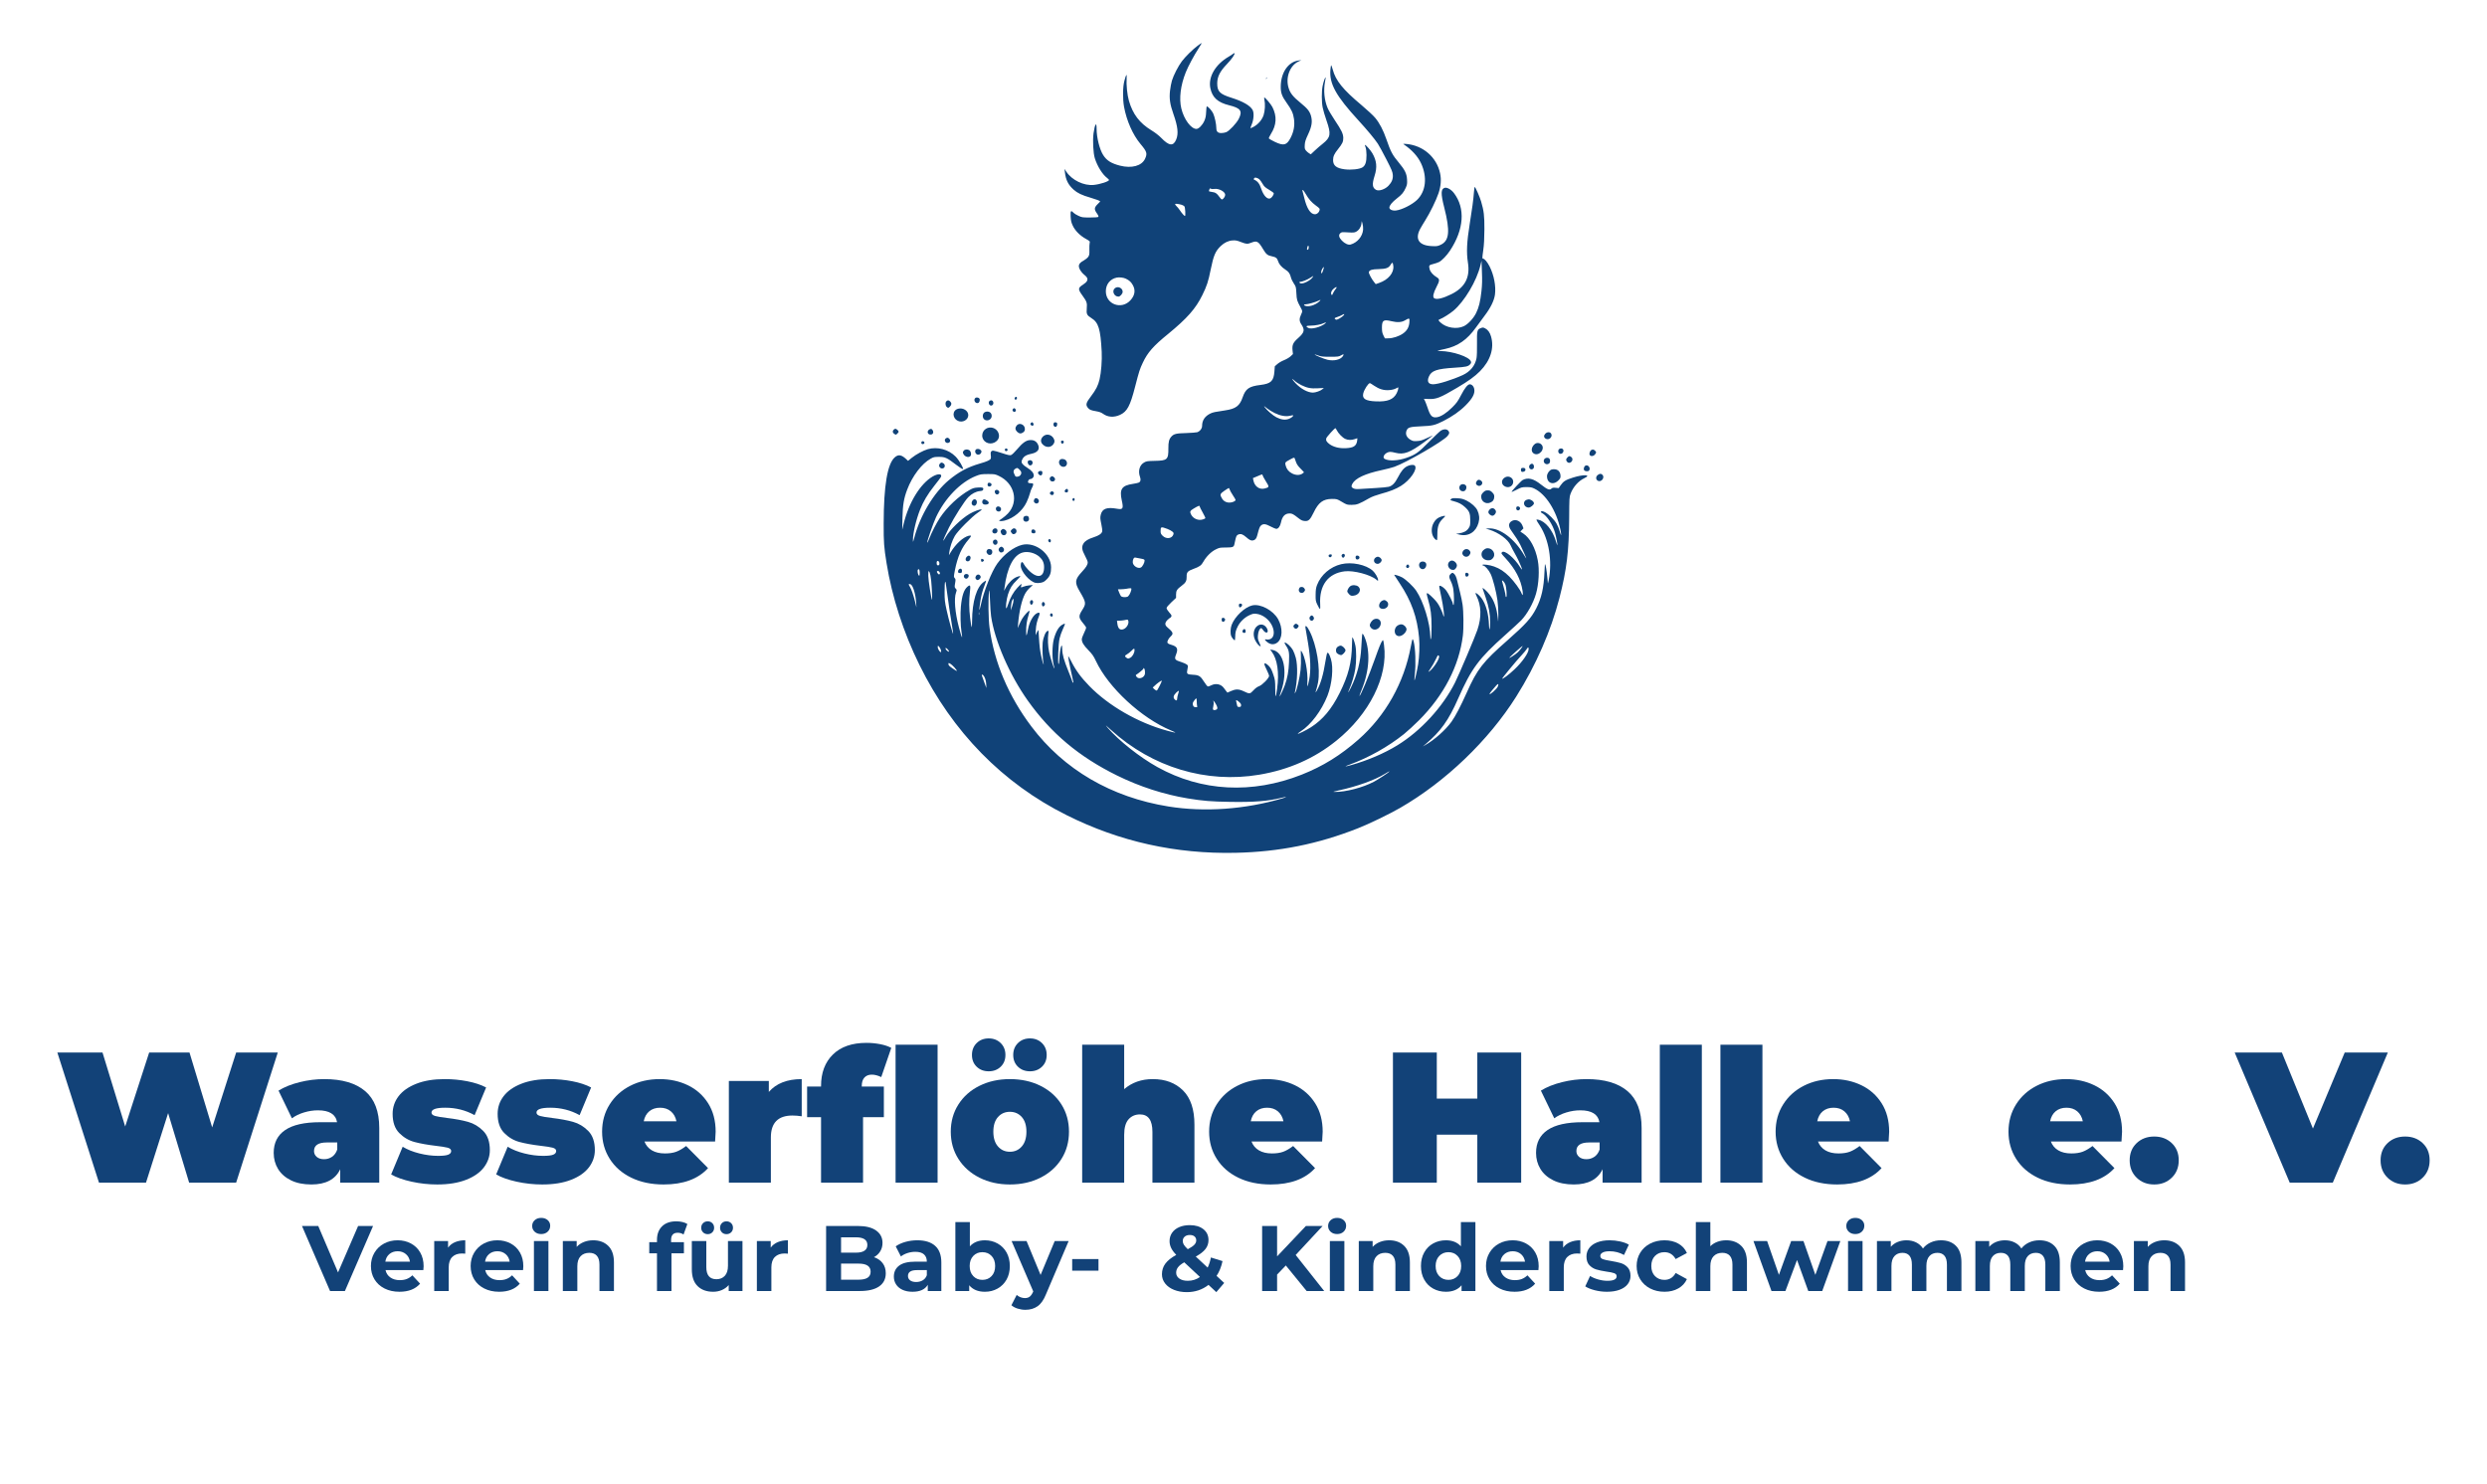 <?xml version="1.0" encoding="utf-8"?>
<!-- Generator: Adobe Illustrator 15.0.0, SVG Export Plug-In . SVG Version: 6.00 Build 0)  -->
<!DOCTYPE svg PUBLIC "-//W3C//DTD SVG 1.1//EN" "http://www.w3.org/Graphics/SVG/1.1/DTD/svg11.dtd">
<svg version="1.1" id="Ebene_1" xmlns="http://www.w3.org/2000/svg" xmlns:xlink="http://www.w3.org/1999/xlink" x="0px" y="0px"
	 width="600px" height="358px" viewBox="0 0 600 358" enable-background="new 0 0 600 358" xml:space="preserve">
<g>
	<path fill="#124278" d="M67.015,253.969l-10.043,31.388H45.627l-5.067-16.77l-5.335,16.77H23.879l-10.043-31.388h10.896
		l5.471,17.846l5.784-17.846h9.73l5.471,18.07l5.784-18.07H67.015z"/>
	<path fill="#124278" d="M88.091,263.273c2.271,1.928,3.407,4.895,3.407,8.9v13.183h-9.416v-3.229
		c-1.166,2.452-3.483,3.677-6.951,3.677c-1.943,0-3.594-0.337-4.954-1.009c-1.36-0.673-2.392-1.584-3.095-2.735
		c-0.702-1.15-1.053-2.443-1.053-3.878c0-2.421,0.926-4.26,2.779-5.515c1.854-1.256,4.663-1.884,8.431-1.884h4.081
		c-0.331-1.913-1.869-2.87-4.619-2.87c-1.106,0-2.228,0.172-3.364,0.516c-1.136,0.344-2.106,0.815-2.913,1.413l-3.229-6.682
		c1.405-0.867,3.102-1.547,5.09-2.04c1.987-0.493,3.969-0.74,5.941-0.74C82.531,260.381,85.818,261.345,88.091,263.273z
		 M80.109,279.124c0.566-0.388,0.986-0.971,1.255-1.749v-1.704h-2.512c-2.062,0-3.094,0.688-3.094,2.063
		c0,0.568,0.217,1.039,0.65,1.413s1.024,0.56,1.771,0.56C78.898,279.707,79.541,279.513,80.109,279.124z"/>
	<path fill="#124278" d="M99.301,285.133c-2.033-0.449-3.678-1.031-4.933-1.749l2.779-6.682c1.137,0.688,2.481,1.226,4.036,1.614
		c1.554,0.389,3.063,0.583,4.528,0.583c1.167,0,1.98-0.096,2.443-0.292c0.464-0.194,0.695-0.486,0.695-0.874
		c0-0.389-0.292-0.657-0.873-0.808c-0.583-0.149-1.532-0.298-2.848-0.448c-2.004-0.239-3.708-0.545-5.112-0.919
		c-1.405-0.374-2.638-1.098-3.7-2.175c-1.061-1.076-1.591-2.615-1.591-4.618c0-1.584,0.478-3.004,1.435-4.26
		s2.384-2.257,4.283-3.004c1.897-0.747,4.177-1.121,6.838-1.121c1.853,0,3.669,0.172,5.447,0.516
		c1.778,0.344,3.296,0.845,4.552,1.502l-2.779,6.681c-2.153-1.195-4.515-1.793-7.085-1.793c-2.213,0-3.319,0.389-3.319,1.166
		c0,0.389,0.299,0.666,0.897,0.83c0.598,0.165,1.539,0.322,2.825,0.471c2.002,0.24,3.698,0.554,5.089,0.942
		c1.391,0.389,2.615,1.121,3.677,2.197c1.062,1.076,1.592,2.616,1.592,4.618c0,1.525-0.479,2.915-1.436,4.17
		c-0.956,1.256-2.392,2.258-4.304,3.004c-1.913,0.747-4.23,1.122-6.95,1.122C103.396,285.806,101.332,285.582,99.301,285.133z"/>
	<path fill="#124278" d="M124.634,285.133c-2.033-0.449-3.677-1.031-4.933-1.749l2.78-6.682c1.136,0.688,2.48,1.226,4.036,1.614
		c1.553,0.389,3.063,0.583,4.528,0.583c1.166,0,1.98-0.096,2.444-0.292c0.463-0.194,0.694-0.486,0.694-0.874
		c0-0.389-0.291-0.657-0.874-0.808c-0.583-0.149-1.532-0.298-2.848-0.448c-2.002-0.239-3.706-0.545-5.111-0.919
		c-1.406-0.374-2.639-1.098-3.699-2.175c-1.062-1.076-1.592-2.615-1.592-4.618c0-1.584,0.478-3.004,1.435-4.26
		s2.383-2.257,4.282-3.004c1.898-0.747,4.177-1.121,6.838-1.121c1.854,0,3.669,0.172,5.448,0.516
		c1.778,0.344,3.296,0.845,4.552,1.502l-2.78,6.681c-2.152-1.195-4.514-1.793-7.085-1.793c-2.213,0-3.317,0.389-3.317,1.166
		c0,0.389,0.298,0.666,0.896,0.83c0.598,0.165,1.54,0.322,2.825,0.471c2.002,0.24,3.699,0.554,5.089,0.942
		c1.391,0.389,2.616,1.121,3.679,2.197c1.06,1.076,1.59,2.616,1.59,4.618c0,1.525-0.479,2.915-1.434,4.17
		c-0.958,1.256-2.393,2.258-4.306,3.004c-1.913,0.747-4.229,1.122-6.95,1.122C128.729,285.806,126.667,285.582,124.634,285.133z"/>
	<path fill="#124278" d="M172.522,275.447h-17.039c0.358,0.927,0.957,1.636,1.794,2.13c0.836,0.493,1.882,0.74,3.138,0.74
		c1.077,0,1.981-0.134,2.714-0.403s1.53-0.732,2.397-1.39l5.293,5.336c-2.393,2.631-5.964,3.946-10.718,3.946
		c-2.959,0-5.561-0.545-7.802-1.637c-2.242-1.091-3.977-2.608-5.202-4.551s-1.838-4.125-1.838-6.547
		c0-2.451,0.605-4.641,1.815-6.569c1.211-1.928,2.87-3.43,4.979-4.506c2.106-1.076,4.476-1.614,7.105-1.614
		c2.481,0,4.747,0.494,6.794,1.48c2.048,0.986,3.677,2.437,4.888,4.349c1.21,1.914,1.815,4.2,1.815,6.861
		C172.656,273.221,172.611,274.013,172.522,275.447z M156.649,268.139c-0.688,0.568-1.137,1.375-1.346,2.421h7.892
		c-0.209-1.016-0.657-1.816-1.345-2.399c-0.688-0.583-1.555-0.874-2.602-0.874C158.203,267.287,157.337,267.571,156.649,268.139z"/>
	<path fill="#124278" d="M193.418,260.381v8.968c-0.808-0.119-1.556-0.179-2.241-0.179c-3.469,0-5.202,1.764-5.202,5.291v10.896
		h-10.134v-24.528h9.64v2.646C187.274,261.413,189.921,260.381,193.418,260.381z"/>
	<path fill="#124278" d="M207.901,262.174h5.336v7.399h-5.022v15.784h-10.134v-15.784h-3.363v-7.399h3.363v-0.134
		c0-3.198,0.956-5.731,2.87-7.6c1.912-1.868,4.603-2.802,8.071-2.802c1.135,0,2.241,0.104,3.317,0.313
		c1.077,0.209,1.974,0.509,2.691,0.897l-2.422,7.04c-0.837-0.389-1.6-0.583-2.287-0.583c-0.748,0-1.339,0.232-1.771,0.695
		c-0.436,0.464-0.65,1.173-0.65,2.13V262.174z M216.062,252.086h10.135v33.271h-10.135V252.086z"/>
	<path fill="#124278" d="M236.307,284.169c-2.168-1.091-3.864-2.601-5.089-4.529c-1.227-1.928-1.839-4.118-1.839-6.569
		c0-2.451,0.612-4.641,1.839-6.569c1.225-1.928,2.921-3.43,5.089-4.506c2.168-1.076,4.61-1.614,7.331-1.614
		c2.75,0,5.209,0.538,7.377,1.614c2.166,1.077,3.855,2.579,5.066,4.506c1.211,1.928,1.816,4.119,1.816,6.569
		c0,2.452-0.605,4.641-1.816,6.569c-1.211,1.928-2.9,3.438-5.066,4.529c-2.168,1.091-4.627,1.637-7.377,1.637
		C240.917,285.806,238.475,285.26,236.307,284.169z M235.634,257.399c-0.762-0.732-1.144-1.681-1.144-2.847
		c0-1.166,0.382-2.122,1.144-2.87c0.763-0.747,1.727-1.121,2.893-1.121s2.129,0.375,2.892,1.121c0.763,0.748,1.144,1.704,1.144,2.87
		c0,1.166-0.381,2.115-1.144,2.847c-0.763,0.733-1.726,1.099-2.892,1.099S236.396,258.132,235.634,257.399z M246.508,276.635
		c0.747-0.852,1.12-2.04,1.12-3.564s-0.373-2.705-1.12-3.542c-0.748-0.836-1.703-1.255-2.87-1.255c-1.166,0-2.122,0.419-2.87,1.255
		c-0.747,0.837-1.119,2.018-1.119,3.542s0.372,2.713,1.119,3.564c0.748,0.853,1.704,1.278,2.87,1.278
		C244.805,277.914,245.76,277.488,246.508,276.635z M245.589,257.399c-0.763-0.732-1.144-1.681-1.144-2.847
		c0-1.166,0.381-2.122,1.144-2.87c0.762-0.747,1.726-1.121,2.892-1.121s2.131,0.375,2.893,1.121c0.763,0.748,1.144,1.704,1.144,2.87
		c0,1.166-0.381,2.115-1.144,2.847c-0.762,0.733-1.727,1.099-2.893,1.099S246.351,258.132,245.589,257.399z"/>
	<path fill="#124278" d="M285.406,263.116c1.838,1.824,2.758,4.574,2.758,8.251v13.99h-10.135v-12.241
		c0-2.81-1.001-4.215-3.003-4.215c-1.137,0-2.056,0.397-2.759,1.188c-0.702,0.793-1.054,2.041-1.054,3.744v11.524H261.08v-33.271
		h10.134v10.716c1.884-1.614,4.185-2.421,6.905-2.421C281.139,260.381,283.567,261.293,285.406,263.116z"/>
	<path fill="#124278" d="M318.969,275.447H301.93c0.357,0.927,0.956,1.636,1.793,2.13c0.837,0.493,1.884,0.74,3.139,0.74
		c1.077,0,1.98-0.134,2.713-0.403s1.532-0.732,2.399-1.39l5.291,5.336c-2.393,2.631-5.964,3.946-10.717,3.946
		c-2.96,0-5.56-0.545-7.803-1.637c-2.242-1.091-3.976-2.608-5.2-4.551c-1.227-1.943-1.839-4.125-1.839-6.547
		c0-2.451,0.605-4.641,1.815-6.569c1.211-1.928,2.87-3.43,4.978-4.506c2.107-1.076,4.477-1.614,7.107-1.614
		c2.48,0,4.745,0.494,6.793,1.48c2.047,0.986,3.676,2.437,4.887,4.349c1.211,1.914,1.816,4.2,1.816,6.861
		C319.103,273.221,319.059,274.013,318.969,275.447z M303.095,268.139c-0.688,0.568-1.137,1.375-1.344,2.421h7.89
		c-0.209-1.016-0.657-1.816-1.344-2.399c-0.688-0.583-1.555-0.874-2.601-0.874C304.649,267.287,303.782,267.571,303.095,268.139z"/>
	<path fill="#124278" d="M366.991,253.969v31.388H356.41v-11.569h-9.776v11.569h-10.582v-31.388h10.582v11.12h9.776v-11.12H366.991z
		"/>
	<path fill="#124278" d="M392.64,263.273c2.271,1.928,3.407,4.895,3.407,8.9v13.183h-9.415v-3.229
		c-1.166,2.452-3.483,3.677-6.95,3.677c-1.943,0-3.596-0.337-4.956-1.009c-1.361-0.673-2.393-1.584-3.094-2.735
		c-0.702-1.15-1.054-2.443-1.054-3.878c0-2.421,0.927-4.26,2.78-5.515c1.854-1.256,4.663-1.884,8.43-1.884h4.081
		c-0.331-1.913-1.868-2.87-4.62-2.87c-1.105,0-2.226,0.172-3.361,0.516c-1.137,0.344-2.108,0.815-2.915,1.413l-3.229-6.682
		c1.405-0.867,3.101-1.547,5.089-2.04s3.969-0.74,5.941-0.74C387.08,260.381,390.368,261.345,392.64,263.273z M384.658,279.124
		c0.566-0.388,0.986-0.971,1.256-1.749v-1.704h-2.512c-2.063,0-3.093,0.688-3.093,2.063c0,0.568,0.215,1.039,0.648,1.413
		s1.023,0.56,1.771,0.56C383.447,279.707,384.09,279.513,384.658,279.124z"/>
	<path fill="#124278" d="M400.44,252.086h10.134v33.271H400.44V252.086z"/>
	<path fill="#124278" d="M415.058,252.086h10.135v33.271h-10.135V252.086z"/>
	<path fill="#124278" d="M455.637,275.447h-17.038c0.358,0.927,0.956,1.636,1.794,2.13c0.836,0.493,1.882,0.74,3.138,0.74
		c1.076,0,1.981-0.134,2.714-0.403s1.53-0.732,2.397-1.39l5.293,5.336c-2.393,2.631-5.964,3.946-10.718,3.946
		c-2.959,0-5.561-0.545-7.801-1.637c-2.243-1.091-3.977-2.608-5.203-4.551c-1.226-1.943-1.838-4.125-1.838-6.547
		c0-2.451,0.605-4.641,1.816-6.569c1.211-1.928,2.87-3.43,4.977-4.506c2.107-1.076,4.478-1.614,7.106-1.614
		c2.482,0,4.747,0.494,6.793,1.48c2.049,0.986,3.679,2.437,4.89,4.349c1.209,1.914,1.814,4.2,1.814,6.861
		C455.771,273.221,455.727,274.013,455.637,275.447z M439.765,268.139c-0.688,0.568-1.136,1.375-1.346,2.421h7.893
		c-0.209-1.016-0.658-1.816-1.346-2.399c-0.688-0.583-1.555-0.874-2.601-0.874C441.317,267.287,440.452,267.571,439.765,268.139z"/>
	<path fill="#124278" d="M511.821,275.447h-17.039c0.358,0.927,0.956,1.636,1.793,2.13c0.837,0.493,1.884,0.74,3.14,0.74
		c1.076,0,1.979-0.134,2.712-0.403s1.532-0.732,2.399-1.39l5.291,5.336c-2.392,2.631-5.964,3.946-10.717,3.946
		c-2.96,0-5.56-0.545-7.803-1.637c-2.241-1.091-3.977-2.608-5.2-4.551c-1.227-1.943-1.839-4.125-1.839-6.547
		c0-2.451,0.604-4.641,1.815-6.569c1.211-1.928,2.869-3.43,4.978-4.506c2.107-1.076,4.477-1.614,7.107-1.614
		c2.48,0,4.745,0.494,6.793,1.48c2.047,0.986,3.677,2.437,4.888,4.349c1.211,1.914,1.816,4.2,1.816,6.861
		C511.956,273.221,511.911,274.013,511.821,275.447z M495.947,268.139c-0.688,0.568-1.137,1.375-1.345,2.421h7.891
		c-0.209-1.016-0.657-1.816-1.344-2.399c-0.688-0.583-1.555-0.874-2.602-0.874C497.502,267.287,496.635,267.571,495.947,268.139z"/>
	<path fill="#124278" d="M515.476,284.169c-1.121-1.091-1.681-2.489-1.681-4.193c0-1.704,0.56-3.086,1.681-4.147
		s2.533-1.592,4.237-1.592s3.116,0.531,4.237,1.592s1.682,2.443,1.682,4.147c0,1.704-0.561,3.102-1.682,4.193
		s-2.533,1.637-4.237,1.637S516.597,285.26,515.476,284.169z"/>
	<path fill="#124278" d="M576.075,253.969l-13.272,31.388h-10.401l-13.273-31.388h11.389l7.489,18.339l7.667-18.339H576.075z"/>
	<path fill="#124278" d="M576.008,284.169c-1.12-1.091-1.681-2.489-1.681-4.193c0-1.704,0.561-3.086,1.681-4.147
		c1.122-1.061,2.533-1.592,4.237-1.592s3.117,0.531,4.238,1.592c1.12,1.061,1.681,2.443,1.681,4.147
		c0,1.704-0.561,3.102-1.681,4.193c-1.121,1.091-2.534,1.637-4.238,1.637S577.13,285.26,576.008,284.169z"/>
</g>
<g transform="translate(0,1856) scale(0.1,-0.1)">
	<path fill="#104278" d="M2889.36,18449.646c-11.445-8.432-29.59-26.303-38.027-37.455c-8.73-11.582-20.166-33.887-24.023-46.754
		c-1.572-5.434-3.721-16.445-4.57-24.164c-2.148-18.873-0.156-32.887,8.145-56.328c10.723-30.459,12.578-47.471,6.719-61.627
		c-6.855-16.729-17.305-15.586-36.172,4.004c-5.723,5.859-14.727,12.871-23.73,18.301c-28.604,17.588-44.756,38.746-54.199,71.344
		c-3.994,13.871-6.572,38.604-5.43,54.477c0.723,12.008-1.143,9.863-5.43-6.293c-4.004-14.58-4.297-43.893-0.859-62.91
		c6.152-33.457,21.016-67.197,39.453-89.361c15.879-18.871,17.168-23.158,11.162-36.172c-8.008-17.012-32.178-23.588-60.342-16.439
		c-21.152,5.43-32.168,12.295-40.605,25.59c-8.574,13.301-15.859,42.32-15.859,63.199c0,18.301-4.16,12.152-7.441-10.869
		c-2.285-17.154-0.723-47.754,3.145-60.049c6.006-19.16,18.301-38.893,29.316-47.324c2.715-2.145,5-4.434,5-5.146
		c0-3.291-21.162-10.293-36.465-11.871c-24.16-2.572-53.32,11.441-66.758,32.174l-4.297,6.436l0.996-7.867
		c2.148-18.871,8.008-30.453,21.016-42.178c9.014-8.148,20.449-13.584,40.469-19.301c14.16-4.146,23.594-7.725,23.594-9.15
		c0-0.289-2.861-3.434-6.436-6.861c-7.998-8.154-8.291-12.299-1.436-21.879c3.438-4.859,4.434-7.574,3.438-8.574
		c-0.859-0.859-9.297-1.432-20.303-1.432c-17.725,0-19.443,0.283-27.744,4.146c-4.854,2.143-10.293,5.576-12.002,7.432
		c-6.152,6.576-7.432,4.863-6.719-9.293c0.566-10.293,1.572-14.584,5.283-22.305c5.586-11.865,17.158-23.588,31.318-31.455
		c9.863-5.576,10.293-5.859,9.287-10.004c-0.566-2.291-0.85-9.723-0.703-16.445c0.273-10.723,0-12.867-2.871-17.158
		c-1.855-2.574-7.002-6.719-11.436-9.146c-12.158-6.576-14.014-12.871-7.002-24.023c2.285-3.574,6.006-7.861,8.291-9.434
		c2.432-1.719,5.43-4.721,6.865-6.865c3.574-5.43,0.703-11.152-8.73-17.152c-13.008-8.297-13.145-11.158-1.563-27.027
		c10.293-14.297,11.289-17.299,10.146-30.742c-1.143-13.578,0.283-16.439,11.006-23.158c17.305-10.582,22.168-26.309,25.02-81.211
		c1.006-20.875-1.133-49.756-5.137-66.768c-3.574-15.016-8.584-24.879-21.309-41.611c-11.289-14.723-12.578-19.727-7.148-26.592
		c4.141-5.146,6.719-6.289,19.59-8.58c8.291-1.43,13.008-3.145,17.295-6.289c11.436-8.291,26.162-9.291,40.889-2.572
		c17.305,8.008,24.453,21.445,36.328,67.627c9.717,37.744,11.426,42.895,18.721,58.334c11.582,24.596,25.449,40.459,61.055,69.342
		c45.752,37.602,66.475,60.912,82.49,93.652c10.869,22.016,14.443,33.027,20.166,61.621c7.002,34.316,11.299,44.326,24.307,56.908
		c8.857,8.287,18.154,12.721,28.594,13.434c7.148,0.43,10.723-0.143,20.02-3.857c13.438-5.146,15.43-5.289,25.015-1.572
		c13.574,5.43,17.148,3.432,28.457-15.586c7.285-12.295,10.859-15.293,21.289-17.301c9.727-2.002,12.588-4.287,14.883-11.582
		c2.139-7.289,8.428-14.727,17.715-20.586c8.008-5.146,10.732-9.008,13.447-19.301c0.859-3.574,4.004-9.863,6.865-14.156
		c5.146-7.578,5.293-8.438,6.143-23.594c0.869-16.299,1.289-17.582,10.303-34.311c4.707-8.434,4.707-9.293,0.713-17.73
		c-4.287-9.15-4.014-15.439,0.713-22.588c9.141-13.725,7.871-19.73-7.148-33.174c-12.588-11.006-15.156-16.729-13.867-29.736
		l0.996-9.15l-5.723-5.434c-3.281-3.004-10.146-7.008-15.869-9.293c-5.576-2.143-12.861-6.436-16.152-9.438l-6.006-5.289
		l-0.996-12.865c-1.719-22.734-8.301-29.029-33.604-32.174c-27.598-3.285-35.884-9.15-43.032-29.883
		c-7.012-20.586-16.582-27.734-42.031-31.455c-25.02-3.715-29.316-4.574-35.459-7.436c-13.438-6.432-20.303-16.441-20.303-30.02
		c0-6.436-5.293-13.16-11.865-15.299c-2.578-0.717-14.58-1.576-26.738-2.006c-23.73-0.572-29.453-1.998-35.322-8.287
		c-5.859-6.436-7.578-13.158-7.432-28.887c0.293-26.732-2.705-29.453-32.598-29.883c-18.008-0.43-20.303-0.713-26.025-4.004
		c-11.006-6.289-15-20.586-9.717-35.023c2.285-6.436,1.289-11.152-2.861-13.301c-1.426-0.855-7.715-2.139-14.004-3.145
		c-27.314-4-33.184-12.725-27.168-40.035c4.424-20.014,2.852-22.588-11.729-20.014c-24.6,4.434-35.742,0.146-39.17-15.01
		c-1.426-6.436-1.152-9.439,1.426-21.734c1.855-8.295,2.715-15.873,2.148-18.158c-1.289-5.289-8.008-9.863-19.883-13.727
		c-13.574-4.291-21.309-9.004-25.156-15.156c-5.01-8.148-4.141-15.297,3.574-29.594c3.574-6.578,6.572-13.727,6.572-15.875
		c0-5.859-3.721-12.006-14.014-23.018c-17.148-18.584-18.008-25.732-5.137-47.465c15.293-25.879,15.723-29.166,6.289-44.039
		c-9.59-14.873-9.297-19.014,1.133-31.748c3.867-4.57,7.305-9.287,7.734-10.566c0.566-1.426-1.436-7.148-4.727-13.438
		c-3.008-6.152-5.566-13.008-5.566-15.313c0-7.422,4.277-14.434,15.723-26.289c9.58-9.883,12.432-13.867,18.438-26.465
		c30.029-64.043,109.668-137.676,181.016-167.422c16.152-6.719,13.438-6.855-9.873-0.43
		c-69.619,19.023-140.537,59.922-186.865,107.383c-21.016,21.582-33.594,38.887-45.039,62.051
		c-4.004,8.008-6.152,11.016-6.152,8.867c-0.137-1.855,2.441-15.313,5.586-30.039c3.281-14.727,6.143-28.301,6.572-30.02
		c0.43-2.148,0.146-3.008-0.859-2.422c-0.713,0.43-1.436,1.719-1.436,2.559c0,1.016-4.141,12.012-9.287,24.609
		c-10.869,26.582-15.01,41.309-15.01,53.457c0,20.313-5.576,2.578-6.719-21.719c-0.566-10.156-1.289-15.02-2.285-14.023
		c-2.148,2.148-0.293,48.906,2.568,61.621c1.289,5.859,4.863,16.152,8.008,22.734s5.283,12.295,4.854,12.725
		c-0.43,0.576-2.998-0.283-5.723-1.855c-9.004-4.717-15.859-16.299-21.006-35.166c-4.014-15.449-4.434-45.176-0.713-60.488
		c1.426-5.43,2.285-10.137,2.002-10.293c-1.006-1.133-9.727,26.172-12.588,39.473c-3.008,13.867-3.711,32.734-1.855,45.02
		c0.859,6.016,0.703,6.738-1.719,6.152c-4.57-0.703-10.43-14.727-12.012-28.301c-1.289-11.289,0.146-44.316,2.285-51.035
		c0.723-2.305,0.586-2.305-0.85,0.137c-1.006,1.426-3.291,10.156-5.146,19.297c-3.145,15.449-3.867,21.016-5.576,48.047
		c-0.293,5.566-0.713,11.289-0.713,12.871c-0.146,1.855-1.436,0.41-3.721-4.297l-3.428-7.148l0.566,12.871
		c0.576,11.855,2.861,21.299,8.145,34.59c2.578,6.436,0.43,8.727-5.566,5.576c-9.014-4.717-18.027-20.869-21.309-38.447
		c-3.291-17.598-4.57-19.16-4.57-6.016c-0.156,14.58,1.709,27.305,5.723,39.609c1.855,5.283,2.705,10.146,2.129,10.719
		c-1.426,1.43-12.578-11.012-17.578-19.303c-1.992-3.428-5.293-9.873-7.148-14.297l-3.438-8.154l0.859,10.01
		c2.578,30.455,8.867,57.77,16.738,72.633c2.422,4.58,7.715,11.299,11.719,14.873l7.285,6.576l-8.574-0.859
		c-4.863-0.43-11.152-1.859-14.15-3.145c-6.436-2.715-7.158-2.432-5.283,2.715c2.285,5.865-0.293,4.434-9.297-5.287
		c-9.443-10.01-17.305-23.877-22.168-39.18c-1.855-5.713-3.857-10.436-4.57-10.436c-2.432,0,0.43,22.877,4.141,34.029
		c5,15.014,9.58,22.445,20.879,33.457c5.43,5.287,9.287,9.867,8.711,10.15c-0.703,0.43-4.434-0.57-8.428-2.002
		c-9.014-3.428-19.873-13.867-26.162-25.16l-4.58-8.297l1.006,7.154c6.143,48.891,21.729,79.203,43.887,85.209
		c12.734,3.434,29.453-0.859,40.176-10.15c7.871-7.008,11.445-14.727,11.445-25.02c0.137-26.021-17.305-28.74-38.75-6.006
		c-4.141,4.291-8.574,10.15-10.01,13.012c-3.721,8.008-7.568,6.148-7.568-3.574c0-13.584,20.859-38.031,35.449-41.465
		c3.291-0.713,8.301-0.713,13.008,0.283c6.289,1.289,9.014,2.861,14.297,8.297c7.871,7.719,10.586,15.297,10.449,29.023
		c-0.156,32.598-38.184,62.051-70.059,54.043c-20.02-5.006-43.613-22.734-59.766-45.176c-13.594-19.02-32.598-66.484-39.746-99.947
		c-4.014-17.871-4.727-14.721-1.582,6.152c2.578,17.154,5.156,27.311,10.723,41.318c2.285,6.148,4.004,11.152,3.721,11.441
		c-0.146,0.287-2.568-1.002-5.146-2.861c-17.734-11.865-28.457-47.184-28.74-94.645c-0.146-21.445-1.289-19.59-4.717,7.578
		c-2.715,21.299-2.861,43.174-0.566,62.188c1.992,16.588,0.996,18.873-5.859,13.014c-8.584-7.148-13.447-21.875-15.879-48.043
		c-1.572-16.592-0.859-47.178,1.426-60.479c3.574-21.309,0.723-16.289-6.426,11.445c-9.16,34.736-11.875,68.477-6.865,82.49
		c2.295,6.719,2.295,6.865-0.713,10.01c-2.861,3.145-2.861,3.857-1.426,12.867c1.563,8.721,1.426,9.863-0.869,12.436
		c-2.568,2.861-2.568,3.434,0.439,19.02c6.572,33.168,16.436,55.043,33.027,74.203c7.285,8.438,7.432,10.723,0.42,9.01
		c-13.584-3.291-32.021-20.162-44.033-40.605l-3.867-6.436l1.006,7.578c1.279,11.293,7.002,28.311,13.154,38.891
		c7.148,12.295,41.602,47.037,56.191,56.617c7.715,5.004,10.01,7.148,8.008,7.432c-3.721,0.717-18.73-4.859-28.75-10.859
		c-19.863-11.729-47.168-38.18-57.031-55.049c-3.008-5.293-5.723-9.58-6.016-9.58c-1.289,0,5.43,15.586,13.73,32.168
		c12.148,24.164,37.314,63.77,46.465,72.92c8.438,8.578,18.447,13.725,28.027,14.727c5.137,0.43,7.148,1.283,7.715,3.291
		c1.582,5-0.566,6-12.148,5.287c-9.297-0.57-12.441-1.43-20.303-5.863c-26.455-14.723-54.326-41.035-71.924-67.486
		c-8.574-13.008-19.727-35.023-25.879-50.609c-2.139-5.723-4.277-9.863-4.57-9.01c-0.859,2.721,14.297,46.471,21.162,61.191
		c21.445,45.898,58.906,84.645,96.221,99.518c10.869,4.287,12.871,4.574,28.887,4.717c16.289,0,17.578-0.143,26.729-4.576
		c37.744-17.871,48.33-62.055,21.729-90.502c-3.574-3.863-10.293-9.586-14.717-12.441c-7.861-5.289-7.861-5.43-3.857-5.859
		c2.285-0.289,7.002,0.141,10.576,1.143c21.729,5.43,43.32,23.594,53.037,44.463c3.154,6.576,6.719,16.156,8.008,21.303
		s3.574,11.299,5.156,13.727c1.426,2.432,2.715,5.863,2.715,7.582c0,2.574-0.859,2.998-5.723,2.998
		c-3.711,0-6.152,0.719-6.582,2.002c-1.133,3.004,2.012,8.008,4.863,8.008c4.434,0,8.867,4.146,8.867,8.291
		c0,6.436-4.863,12.295-16.016,19.303c-10.566,6.576-14.58,11.582-13.145,16.299c3.145,9.867,9.004,14.154,23.164,17.158
		c15.859,3.285,21.436,11.293,16.006,22.592c-3.857,7.861-10.439,11.295-20.02,10.436c-9.15-0.859-17.441-7.008-30.313-22.164
		c-5.85-7.002-12.295-13.154-14.434-13.867c-3.008-1.143-7.441-0.141-21.592,4.576c-9.863,3.291-19.443,6.006-21.299,6.006
		c-5.303,0-7.158-3.291-6.152-10.436c0.576-3.432,0.576-7.295,0-8.725c-1.289-3.434-9.15-7.148-26.455-12.008
		c-29.307-8.578-50.332-19.73-74.766-40.033c-35.898-29.883-69.355-85.498-83.076-138.262c-3.145-11.865-3.428-12.291-3.428-6.432
		c-0.293,15.869,7.578,49.326,17.148,73.492c8.008,20.014,17.881,36.742,34.316,57.617c7.871,9.867,14.873,19.154,15.732,20.732
		c4.57,8.574-6.572,9.438-19.873,1.572c-29.883-17.73-57.334-62.623-69.766-114.098l-3.438-14.297l0.566,28.594
		c0.723,30.885,3.291,47.041,11.445,68.346c12.285,32.598,35.313,62.91,56.758,74.633c6.855,3.863,9.004,4.287,19.873,4.287
		c14.873,0,19.443-2.143,41.455-19.014c8.301-6.436,15.596-11.01,16.309-10.293c2.148,2.145-9.434,21.729-17.734,30.166
		c-17.158,17.301-43.887,24.307-66.914,17.73c-11.436-3.434-28.301-12.438-38.74-20.875l-9.014-7.295l-4.57,4.293
		c-11.299,10.58-18.867,11.723-27.305,4.287c-17.871-15.582-26.738-68.053-26.885-159.844c-0.146-45.752,0.713-56.904,7.002-95.797
		c13.164-81.781,40.605-166.699,79.219-245.195c79.775-161.992,201.162-285.957,355.576-362.871
		c127.256-63.633,262.939-93.789,407.197-90.645c105.229,2.285,198.589,21.016,295.239,59.18
		c27.314,10.723,75.635,34.18,101.514,49.043c110.088,63.477,213.75,162.988,280.371,268.789
		c47.754,75.938,83.789,158.418,104.238,238.063c17.578,68.34,23.008,113.803,23.447,193.012c0.283,47.324,0.42,50.475,3.281,58.193
		c6.152,16.299,19.023,31.025,33.457,37.744c18.017,8.58-2.002,9.58-27.881,1.289c-17.871-5.723-22.588-8.721-29.736-18.871
		l-4.424-6.436l-7.305,0.713c-5.996,0.576-7.852,0.146-10.43-2.145c-4.434-4.145-9.863-1.859-25.313,10.299
		c-17.871,14.154-30.879,17.441-43.75,10.717c-4.004-2.143-27.871-27.734-26.738-28.734c0.293-0.43,5.869,2.143,12.441,5.434
		c11.016,5.719,12.441,6.148,23.311,6.148c9.854,0,13.008-0.576,19.58-3.863c27.598-13.584,52.91-53.471,62.197-98.08
		c3.154-15.156,2.432-18.443-1.143-6.006c-4.863,16.303-9.297,24.023-20.303,35.17c-10.576,10.729-22.021,17.018-25.303,13.727
		c-0.996-0.996-0.293-2.139,2.715-3.717c11.289-5.717,25.449-27.305,31.172-47.182c2.568-8.863,6.572-29.879,5.723-30.596
		c-0.146-0.289-1.865,4.291-3.574,10.01c-8.164,27.309-25.605,48.324-42.754,51.898c-6.006,1.289-5.859,0.859,3.857-14.014
		c22.158-33.887,30.459-85.068,21.592-131.82c-1.865-9.01-2.012-9.439-2.285-4.293c-1.016,13.873-3.574,34.033-5.293,39.605
		c-1.719,5.863-1.855,4.863-2.715-16.012c-1.582-38.461-7.295-63.051-20.02-87.787c-12.012-23.307-25.449-38.17-68.916-76.49
		c-59.912-52.617-73.213-69.629-98.662-126.68c-14.57-32.598-27.012-56.328-36.592-69.902
		c-14.16-19.746-41.182-43.906-63.486-56.484l-5.713-3.301l6.436,5.449c36.738,31.172,55.469,57.324,78.633,109.941
		c32.168,72.773,49.609,96.504,113.516,153.418c17.305,15.43,34.746,31.445,38.467,35.313
		c14.443,14.863,29.453,41.748,35.889,64.195c6.855,23.447,8.721,58.188,4.297,80.922c-5.586,29.736-18.887,54.043-35.039,64.629
		l-7.002,4.576l3.721,3.857l3.848,4.004l-2.422,6.436c-4.297,11.006-15.723,16.439-24.883,11.723
		c-9.004-4.721-9.863-12.871-2.422-23.164c10-13.867,17.578-25.736,22.158-34.887c5.146-10.293,14.287-31.168,14.287-32.598
		c0-0.572-2.559,3.432-5.713,8.721c-22.734,38.891-58.193,65.342-85.068,63.623l-7.148-0.426l8.574-2.572
		c22.734-7.008,45.332-23.594,51.621-37.891c1.855-4.287,6.572-13.438,10.43-20.162c12.588-22.016,23.164-49.896,12.441-32.451
		c-13.584,22.158-37.744,42.031-43.604,36.172c-2.578-2.572-2.148-3.291,7.998-14.154c24.17-26.309,37.471-51.9,41.611-79.492
		c1.436-9.727,0.146-13.014-2.432-5.865c-2.998,8.58-18.008,29.166-29.453,40.605c-12.578,12.438-23.008,19.303-36.895,24.303
		c-10.43,3.861-28.154,6.152-28.154,3.721c0-0.859,0.996-1.572,2.139-1.572c3.867,0,13.438-10.865,17.734-20.162
		c5.43-11.436,13.438-42.461,16.445-63.764c1.279-9.15,2.139-24.023,2.139-35.025c-0.283-18.73-0.283-18.887-1.426-7.578
		c-2.432,23.873-8.721,42.031-19.443,56.182c-7.012,9.297-18.594,19.449-17.168,15.303c0.43-1.572,3.721-11.152,7.295-21.445
		c7.725-22.451,11.006-40.176,11.006-60.342c0-16.865-2.422-23.584-2.852-8.008c-0.723,27.451-7.295,51.617-17.871,66.061
		c-4.863,6.572-13.301,13.867-14.59,12.582c-0.43-0.43,0.43-3.148,2.002-6.293c12.012-23.594,12.871-51.617,2.432-82.633
		c-5.146-15.723-44.746-108.809-53.896-126.973c-29.736-59.18-82.646-116.797-139.268-151.543
		c-32.021-19.59-71.191-36.309-110.801-47.48c-17.305-4.844-18.73-4.277-3.428,1.289c45.605,16.738,91.787,42.617,130.107,73.203
		c8.721,7.012,25.02,22.031,36.455,33.457c59.912,59.922,96.934,131.406,105.811,204.453c2.139,17.598,1.709,58.482-0.723,74.492
		c-1.143,7.578-3.711,20.449-5.859,28.594c-2.002,8.154-5,20.303-6.582,27.027c-2.578,12.006-5.43,17.582-10.146,20.59
		c-1.719,1.143-3.154,0.713-6.006-2.006c-4.57-4.287-4.57-8.145,0.566-18.297c2.285-4.438,4.863-12.725,5.723-18.447
		c2.002-13.012,2.148-39.604,0.137-38.32c-0.703,0.43-1.426,2.008-1.426,3.438c0,3.428-10.156,23.873-15.586,31.309
		c-4.57,6.148-12.012,11.725-15.723,11.725c-1.289,0-1.719-1.143-1.152-4.004c0.43-2.145,2.725-13.297,5.156-24.879
		c4.434-21.303,7.441-45.459,5.723-45.459c-0.43,0-1.289,1.992-1.865,4.434c-0.43,2.422-3.574,10-6.865,16.719
		c-4.57,9.293-8.574,15.016-16.152,22.594c-11.582,11.723-16.445,15.01-16.445,11.006c0-1.432,1.719-8.004,3.574-14.723
		c6.152-20.443,8.154-37.031,8.154-64.346c0-14.141-0.576-26.582-1.436-28.594c-1.279-3.145-1.572-2.559-1.572,4.297
		c-0.42,32.451-16.719,85.352-34.023,110.943c-7.295,10.727-24.873,27.314-34.17,32.314c-6.865,3.715-19.736,7.578-18.867,5.717
		c0.273-0.57,6.133-9.574,12.998-19.873c28.457-42.748,42.471-82.207,46.904-131.113c1.709-18.867,0.713-46.172-2.285-64.766
		c-2.432-14.863-8.008-39.316-8.867-38.457c-0.293,0.293,0,6.719,0.859,14.297c2.852,25.449,1.563,63.34-2.871,79.922
		c-0.703,2.871-1.855,5.293-2.422,5.293s-2.578-8.145-4.434-18.301c-16.299-87.363-60.625-166.27-125.957-223.887
		c-43.477-38.32-85.938-64.629-137.266-84.941c-119.668-47.188-241.763-40.742-347.993,18.301
		c-42.607,23.73-93.076,63.633-119.814,94.648c-6.865,8.164-6.152,7.734,8.438-5.566c99.365-89.941,229.326-128.965,356.86-107.52
		c71.338,12.012,132.676,39.023,186.006,81.934c79.785,64.18,125.254,154.98,115.244,230.332
		c-1.719,12.715-2.002,13.711-4.004,11.289c-3.428-4.57-8.154-16.016-18.154-44.316c-15.449-43.34-35.322-90.938-37.178-88.945
		c-0.283,0.293,2.002,7.012,5.283,14.727c18.877,45.898,21.455,93.945,6.729,127.832c-3.574,8.418-5.576,9.277-5.713,2.715
		c0-2.578-0.293-6.016-0.576-7.578c-0.146-1.582-0.859-10.586-1.289-20.02c-1.709-35.469-10.01-67.637-25.303-98.223
		c-6.445-12.871-8.574-14.883-3.438-3.145c6.006,13.574,12.148,34.746,14.297,49.043c2.715,17.285,2.715,43.75,0.137,56.035
		c-2.139,9.59-6.133,20.742-7.285,19.727c-0.283-0.43-0.723-7.988-0.859-17.012c-0.713-43.887-8.574-74.629-30.02-117.656
		c-19.453-38.75-40.322-63.633-68.77-82.07c-10.586-6.875-30.879-16.875-31.895-15.879c-0.42,0.43,2.725,2.871,6.719,5.586
		c24.883,16.016,50.625,50.332,64.775,86.211c11.152,28.594,14.873,67.773,8.291,88.789c-3.574,11.582-6.719,16.445-8.867,14.297
		c-0.703-0.723-2.715-10.156-4.424-20.742c-4.58-30.156-11.865-55.039-20.449-69.629c-3.574-6.289-4.15-5.859-1.719,1.152
		c1.143,3.145,3.154,11.445,4.434,18.164c6.152,32.734-3.291,90.645-20.439,123.945c-6.152,12.305-11.152,16.016-9.863,7.578
		c0.42-2.559,3.145-18.867,6.143-36.172c6.143-37.305,7.148-66.328,2.861-88.359c-3.721-18.574-5.43-21.152-4.434-6.563
		c1.719,24.59-5.723,63.184-14.297,75.059c-1.855,2.422-2.012,0.859-1.289-13.164c0.43-9.004,0.146-23.008-0.859-32.168
		c-1.855-17.715-8.721-47.598-12.295-53.906c-2.295-3.848-2.295-3.848-1.436-0.273c6.299,28.164,7.295,64.336,2.295,83.359
		c-1.572,6.133-4.717,14.434-6.865,18.438c-4.287,8.008-15.156,18.301-19.16,18.301c-2.139,0-1.719-1.152,2.285-7.285
		c7.305-10.723,8.301-16.172,7.305-39.902c-0.859-22.148-3.73-37.891-10.156-55.762c-3.721-10.293-11.582-27.168-12.734-27.168
		c-0.273,0,1.719,6.289,4.297,14.023c16.016,47.324,5.859,94.082-21.445,98.516l-5.576,0.84l3.721-4.844
		c13.867-18.301,18.584-50.469,13.145-89.941c-3.281-23.457-4.287-23.594-4.434-0.293c-0.137,19.883-0.273,21.738-4.854,35.176
		c-3.857,11.309-6.006,15.586-10.723,20.449c-6.006,6.152-10.732,8.008-10.732,4.004c0-1.289,2.578-7.285,5.723-13.574
		s5.723-12.871,5.723-14.59c0-5.293-16.582-22.168-24.16-24.727c-4.297-1.582-8.867-4.863-13.73-10.156
		c-8.438-9.004-8.867-9.004-24.302-1.719c-11.006,5.137-18.447,5.137-29.736,0.137l-8.574-3.848l-3.008,3.711
		c-1.572,2.148-4.15,5.43-5.723,7.578c-6.426,9.141-19.297,12.012-30.156,6.426c-3.154-1.563-6.729-2.852-8.008-2.852
		c-1.436,0-5.01,4.297-9.014,10.723c-9.15,14.59-12.725,16.875-27.598,17.578c-14.443,0.723-15.439,1.875-12.861,13.867
		c1.572,7.871,1.572,8.301-1.719,10.879c-1.855,1.426-7.441,4.004-12.441,5.566c-16.582,5.156-18.008,7.012-13.438,18.457
		c5.576,14.297,3.008,19.297-12.148,23.73c-5.293,1.426-8.008,3.145-8.584,5c-0.996,3.281,2.725,10.293,8.438,15.586
		c6.572,6.289,5.146,9.727-9.014,21.719c-6.289,5.439-5.996,10.879,0.859,17.598c3.008,2.852,5.859,5.137,6.436,5.137
		s1.719,1.289,2.578,2.871c1.279,2.285,0.42,3.848-5.01,10c-3.574,4.004-6.426,8.584-6.426,10.299
		c0,2.143,4.004,6.859,11.436,14.008l11.436,10.729v8.002c0,9.439,2.148,12.867,13.721,21.451
		c9.58,7.002,12.158,11.865,11.865,22.016c-0.43,10.152,2.441,13.443,16.309,18.443c14.863,5.434,19.004,8.432,24.014,17.441
		c7.148,12.582,18.73,24.164,29.6,29.453c8.867,4.434,10.43,4.721,24.727,4.721c17.305,0.143,19.316,1.002,20.742,9.15
		c0.43,2.861,1.719,8.574,2.852,12.725c1.719,6.289,2.861,8.008,6.582,9.58c5.859,2.285,10.43,0.713,18.584-6.293
		c8.286-7.291,12.007-9.004,16.87-8.004c5.283,1.143,8.008,4.43,10.01,12.148c4.57,17.73,6.006,21.451,9.58,24.307
		c5.43,4.15,10.576,3.574,22.725-2.855c6.016-3.15,12.148-5.723,13.584-5.723c4.863,0,9.443,6.146,11.299,15.156
		c3.145,15.156,9.727,22.021,21.016,22.021c5.859,0,8.867-1.572,21.162-11.299c6.152-4.859,9.443-6.432,14.736-6.861
		c9.57-1,13.291,2.574,21.865,20.162c11.729,24.59,22.881,32.881,44.18,33.021c12.012,0,12.295-0.141,24.17-7.143
		c11.855-7.008,12.432-7.154,23.584-7.154c12.432,0,17.588,1.861,42.744,16.305c6.152,3.428,16.309,7.148,27.178,10.15
		c22.588,6.148,36.455,11.578,48.896,19.303c22.588,14.008,41.035,41.318,33.311,49.037c-2.578,2.574-11.006,2.002-17.734-1.283
		c-8.428-4.01-14.863-11.588-22.725-26.885c-7.295-14.15-13.73-20.729-22.451-23.018c-2.861-0.855-17.012-2.145-31.455-3.004
		c-14.297-0.859-31.455-1.859-37.744-2.285c-9.014-0.57-12.588-0.141-16.162,1.572c-4.863,2.574-5.43,4.859-2.422,10.723
		c7.002,13.438,30.742,24.59,70.625,33.17c11.436,2.432,25.313,6.006,30.879,8.008c29.6,10.58,116.25,60.766,127.969,74.063
		c5.146,5.863,5.576,9.58,1.572,13.584c-3.721,3.715-10.869,3.715-17.158-0.143c-2.715-1.719-15.586-13.871-28.594-27.025
		c-25.449-26.021-32.744-31.168-54.336-38.746c-20.156-7.148-42.461-8.291-52.754-2.719c-5.43,2.861-2.422,10.869,5.586,15.014
		c5.283,2.715,9.004,2.715,20.146-0.141c20.303-5.146,34.746,0.141,70.205,26.162c11.445,8.578,20.732,15.586,20.449,15.873
		c-0.146,0.143-6.582-2.715-14.297-6.436c-11.729-5.576-15.879-6.865-23.877-7.289c-8.447-0.576-10.439-0.146-16.162,3.145
		c-9.727,5.717-13.008,14.297-9.004,23.018c3.145,6.865,8.281,8.291,34.746,9.438c27.588,1.143,33.027,2.432,53.613,12.725
		c21.445,10.865,39.6,23.447,53.76,37.744c17.441,17.441,23.584,29.596,20.439,41.178c-1.426,5.576-5.859,9.721-10.146,9.721
		c-5.146,0-12.295-8.721-21.299-26.162c-7.871-15.156-10.723-19.018-21.309-29.594c-13.438-13.443-27.168-22.311-36.748-23.736
		c-11.729-1.713-16.162,2.715-22.734,23.018c-2.139,6.289-5.01,13.727-6.279,16.441l-2.578,5.004l11.152-0.424
		c18.584-0.859,27.734,2.715,68.623,26.879c27.598,16.299,43.037,27.447,55.479,40.029c25.303,25.596,34.883,55.621,26.738,83.785
		c-2.725,9.727-7.441,16.156-14.014,19.59c-4.863,2.568-5.869,2.568-10.732,0.713c-8.857-3.287-9.57-6.436-9.141-37.604
		c0.283-15.01-0.293-30.596-1.152-35.029c-3.428-18.158-15.156-32.309-33.311-40.746c-25.449-11.582-59.336-22.164-71.338-22.164
		c-11.445,0-15.303,6.578-10.449,18.16c6.152,14.727,18.887,19.16,62.637,21.875c26.582,1.713,32.021,2.855,36.738,7.861
		c2.861,3.002,3.145,4.291,2.002,7.578c-3.721,10.723-43.896,24.307-73.35,24.736c-10.566,0.146-9.57,0.57,10.586,4.863
		c31.875,6.859,53.906,22.305,75.488,52.471c5.156,7.289,14.297,19.73,20.303,27.592c14.58,19.16,23.154,36.602,25.166,51.188
		c2.715,20.443-2.285,47.041-13.008,68.197c-5.156,10.152-12.158,18.59-15.586,18.59c-2.285,0-2.285,1.289,0.283,19.73
		c2.002,14.01,2.715,28.453,2.861,51.041c0.137,33.027-1.289,44.609-7.871,67.055c-3.145,10.869-13.867,35.176-15.43,35.176
		c-0.586,0-1.436-6.006-2.012-13.441c-0.996-15.156-4.57-42.178-10.01-75.205c-7.148-44.039-8.291-69.059-4.424-93.795
		c5.713-35.459-6.865-59.906-39.746-76.205c-20.742-10.293-35.898-13.867-41.758-9.723c-4.004,3.004-2.002,12.301,5.723,27.168
		c7.871,15.01,8.008,19.014,0.859,23.16c-8.73,5.146-15.439,12.582-17.305,19.16c-2.422,9.438-1.855,10.439,8.574,13.012
		c5.156,1.285,11.445,3.428,14.16,4.859c7.012,3.715,18.447,15.586,26.172,27.309c33.877,51.188,37.451,102.227,9.717,138.828
		c-6.299,8.438-16.445,14.297-22.158,12.871c-9.59-2.432-10.01-13.871-1.426-47.324c14.727-57.621,12.432-80.645-8.867-90.361
		c-7.012-3.291-9.297-3.574-21.025-3.002c-30.732,1.283-41.172,16.439-28.447,40.889c2.432,4.434,8.008,14.014,12.441,21.016
		c11.436,18.018,26.592,48.9,32.168,65.629c5.859,17.584,7.002,33.027,3.857,47.896c-8.291,39.174-41.025,67.484-81.631,71.059
		c-7.295,0.572-8.164,0.43-5.859-1.146c19.434-13.291,33.301-28.447,41.309-45.176c15.869-33.6,11.875-68.629-10-89.219
		c-12.305-11.436-36.172-23.307-50.332-25.02c-8.438-1.002-15.869,2.289-15.869,7.006c0,5.146,6.865,13.438,18.008,22.018
		c12.158,9.291,16.445,14.58,21.592,26.02c3.145,7.008,3.574,9.727,3.008,19.59c-0.723,14.01-5.156,23.307-19.307,40.176
		c-16.162,19.303-20.01,26.592-30.742,57.617c-7.432,21.445-16.299,38.463-26.729,51.045c-4.58,5.576-19.59,19.443-33.174,30.885
		c-44.893,37.598-62.197,59.047-69.346,85.781c-1.426,4.863-3.008,9.58-3.574,10.293c-0.576,0.576-1.426-4.283-2.002-10.719
		c-2.861-34.027,13.154-63.057,68.057-122.816c20.449-22.305,38.887-44.469,46.328-55.762c3.281-5.146,12.725-22.164,20.732-38.033
		c12.861-25.02,14.863-29.883,15.439-37.314c0.713-9.721-2.441-17.588-10.293-25.879c-8.145-8.725-22.881-13.73-29.746-10.293
		c-9.434,4.859-10.43,13.58-4.004,33.883c6.719,20.873,5.156,36.602-5.43,54.76c-3.867,6.719-15.586,20.016-17.578,20.016
		c-0.576,0-0.156-2.432,1.133-5.289c1.436-3.574,2.285-10.15,2.441-19.018c0.137-16.871-2.715-25.592-9.873-30.02
		c-7.148-4.434-27.158-6.582-42.891-4.58c-19.873,2.572-27.881,9.008-27.881,22.305c0,8.867,2.852,15.156,12.012,26.449
		c10.293,12.871,12.715,17.871,12.578,26.881c-0.137,10.01-4.004,18.305-20.303,42.607c-7.295,10.869-15.146,24.164-17.441,29.594
		c-8.008,18.877-10.293,42.613-6.289,63.34c1.143,5.576,1.709,10.299,1.436,10.582c-1.016,1.143-5.156-10.436-7.148-20.303
		c-2.725-13.014-2.725-39.176,0.137-52.76c1.133-6.006,5.43-20.156,9.297-31.455c11.152-32.025,9.863-40.176-8.867-55.186
		c-5.723-4.434-14.59-12.158-19.736-17.016l-9.434-8.863l-4.287,2.574c-2.432,1.43-5.859,4.574-7.578,6.719
		c-2.861,3.574-3.145,5.434-2.715,13.438c0.43,7.578,1.855,12.158,8.008,25.307c9.004,19.02,10.859,31.172,7.002,44.898
		c-3.291,11.146-8.584,17.725-25.449,31.449c-18.018,14.732-24.736,23.164-28.594,36.031c-7.725,24.883,3.145,53.76,23.73,63.48
		l7.148,3.434l-6.436-0.859c-25.313-3.141-43.027-29.023-43.32-62.906c-0.137-15.297,2.871-23.594,14.297-39.463
		c11.729-16.299,15.732-25.02,17.588-38.461c2.295-15.869-0.43-31.168-8.291-46.182c-9.16-17.584-16.445-19.443-37.461-9.576
		c-7.148,3.428-13.574,7.002-14.434,8.004c-1.016,1.143,0.273,4.434,4.434,11.01c13.867,22.018,15,42.75,3.711,65.195
		c-3.438,6.719-17.158,23.018-19.453,23.018c-0.566,0-0.566-2.426,0.146-5.287c2.295-10.152,1.436-26.875-1.855-37.031
		c-3.721-11.436-13.008-22.305-24.023-28.307c-3.994-2.148-7.568-3.715-7.861-3.432c-0.293,0.141,1.143,4.287,3.145,9.008
		c5,11.725,6.006,28.023,2.148,35.029c-5.723,10.436-23.159,20.586-50.327,29.166c-28.877,9.008-35.029,15.156-35.029,35.17
		c0.146,16.016,6.572,28.74,23.311,46.182c11.719,12.154,20.156,24.449,18.301,26.451c-0.43,0.43-2.002-0.283-3.291-1.432
		c-1.436-1.283-6.143-4.287-10.439-6.859c-32.461-18.873-50.039-49.043-44.463-76.207c4.717-22.451,17.725-34.311,45.322-41.176
		c28.027-6.865,32.734-13.867,23.164-32.887c-5.586-10.723-22.598-28.881-30.176-32.025c-2.852-1.143-8.145-2.145-11.719-2.145
		c-8.438,0-12.148,3.428-12.148,11.865c-0.146,10.293-3.867,27.311-7.725,35.742c-3.291,6.865-12.295,16.729-15.303,16.729
		c-0.566,0-1.289-6.006-1.563-13.148c-0.43-10.729-1.436-15.016-4.58-22.305c-4.717-10.152-13.291-18.873-18.877-18.873
		c-13.008,0-30.156,23.16-36.455,49.469c-5.723,24.018-1.855,55.756,10.869,87.357c5.723,14.297,20.156,41.318,31.592,58.76
		c4.15,6.436,7.148,11.725,6.582,11.582C2898.364,18456.082,2894.077,18453.227,2889.36,18449.646z M3038.476,18127.098
		c1.855-1.859,5.293-6.576,7.715-10.869c3.574-6.289,6.152-8.574,15.586-14.154c6.152-3.574,11.309-7.438,11.309-8.58
		c0-3.285-4.443-10.004-7.871-11.865c-7.148-3.861-16.729,5.723-22.168,22.164c-4.424,13.578-9.287,19.443-18.301,23.018
		c-0.137,0.146,0.146,1.289,0.586,2.719C3026.601,18132.816,3033.76,18131.385,3038.476,18127.098z M2929.253,18104.08
		c11.143,1.715,26.592-6.436,26.592-14.301c0-4.004-5-11.006-7.871-11.006c-1.133,0-3.994,2.855-6.426,6.43
		c-5.723,8.291-9.297,10.582-18.301,11.725c-5.156,0.57-7.012,1.283-6.582,2.715c2.012,6.436,1.865,6.436,4.57,5.004
		C2922.817,18103.793,2926.391,18103.504,2929.253,18104.08z M3150.429,18091.498c6.719-11.725,13.867-20.02,24.023-27.311
		c9.57-7.006,10-7.719,9.004-11.729c-1.289-5.287-6.152-9.434-11.152-9.434c-10.586,0-19.59,13.873-25.596,39.18
		c-1.865,8.004-3.857,15.723-4.424,17.154c-0.723,2.002-0.43,2.432,0.996,2.002
		C3144.424,18100.932,3147.568,18096.502,3150.429,18091.498z M2851.04,18065.76c2.432-0.859,5.293-2.432,6.436-3.715
		c1.855-2.432,3.145-23.307,1.279-23.307c-1.563,0-7.715,7.002-12.578,14.297c-2.422,3.574-5.996,8.008-8.145,9.863
		c-2.002,1.861-3.291,4.004-2.861,4.717C2836.03,18068.904,2843.325,18068.045,2851.04,18065.76z M3288.535,18005.711
		c-1.426-16.299-13.721-31.029-30.156-35.746c-5.586-1.572-14.16,2.289-21.162,9.58c-7.002,7.295-8.291,13.441-3.857,17.588
		c3.145,2.998,4.277,2.998,18.438,2.143c12.578-0.713,15.869-0.57,19.59,1.432c6.855,3.428,12.148,11.293,13.008,19.16l0.859,6.719
		l1.855-6.436C3288.261,18016.434,3288.828,18010.428,3288.535,18005.711z M3157.441,17963.104c0-4.004-2.148-7.006-3.867-5.434
		c-1.143,1.143,0.996,9.58,2.578,9.58C3156.855,17967.25,3157.441,17965.389,3157.441,17963.104z M3574.062,17857.156
		c-2.852-25.307-6.143-38.744-13.008-52.758c-6.426-12.867-19.297-26.592-29.453-31.455c-17.012-8.15-42.754-4-56.328,8.867
		c-5.723,5.287-5.869,6.436-1.006,8.148c7.148,2.715,23.447,13.008,32.021,20.162c26.602,22.158,56.484,72.344,65.352,109.945
		l2.568,10.723l1.006-26.449C3576.064,17884.037,3575.781,17873.172,3574.062,17857.156z M3361.465,17918.211
		c1.855-16.586-12.158-33.314-34.18-40.893l-8.291-2.861l-4.15,5.146c-5.859,7.148-13.438,21.592-12.432,24.018
		c1.865,5.006,7.861,6.725,23.447,7.012c18.301,0.426,24.59,2.715,29.316,11.006
		C3358.886,17928.074,3360.459,17927.074,3361.465,17918.211z M3192.031,17907.625c-2.715-8.291-4.57-9.717-4.57-3.428
		c0,3.428,5.146,12.584,6.426,11.295C3194.179,17915.203,3193.32,17911.629,3192.031,17907.625z M3166.582,17890.756
		c-4.57-7.002-21.016-15.729-28.018-14.723c-4.014,0.566-5.146,4-1.289,4c4.434,0,17.295,5.293,24.443,10.01
		c3.584,2.285,6.582,4.287,6.865,4.287C3168.73,17894.33,3167.871,17892.758,3166.582,17890.756z M2716.352,17887.469
		c8.301-4.15,12.305-7.719,16.445-15.014c7.148-12.438,5.293-25.02-5.293-36.744c-21.582-24.023-59.619-10.293-59.619,21.445
		c0,16.729,10.303,29.736,26.318,33.027C2700.63,17891.473,2710.923,17890.184,2716.352,17887.469z M3222.344,17862.592
		c-2.148-2.574-5-7.148-6.436-10.299c-2.285-5.287-2.432-5.43-3.994-2.426c-2.012,3.715,0.713,9.863,6.426,14.297
		C3224.492,17869.021,3226.914,17867.879,3222.344,17862.592z M3182.314,17832.137c-9.873-8.721-25.166-13.295-34.033-9.867
		c-3.711,1.43-2.568,3.432,1.719,3.432c5.293,0,23.73,5.146,30.166,8.438C3186.738,17837.566,3187.461,17836.854,3182.314,17832.137
		z M3241.65,17799.109c-2.861-3.574-14.307-10.58-17.158-10.58c-1.289,0-3.145,0.859-4.004,2.002
		c-1.426,1.713-0.293,2.432,5.859,4.574c4.141,1.285,9.434,3.574,11.729,5.006
		C3242.929,17803.113,3244.511,17802.543,3241.65,17799.109z M3400.205,17782.098c-0.996-12.016-6.006-20.449-15.869-27.168
		c-9.58-6.576-23.877-11.152-34.59-11.293l-8.584-0.143l-3.584,7.145c-2.852,5.723-3.428,9.297-3.574,18.73
		c0,17.875,3.574,20.303,22.881,15.586c14.297-3.434,24.59-2.857,32.881,2.143
		C3400.351,17793.246,3401.064,17792.963,3400.205,17782.098z M3196.611,17779.096c-10.723-8.58-33.037-14.303-40.459-10.299
		c-7.012,3.717-5.293,5.436,5.859,5.436c11.006,0,25.879,3.002,32.305,6.293
		C3199.043,17782.953,3200.469,17782.098,3196.611,17779.096z M3208.906,17699.168c19.023,0,21.162,0.289,26.309,3.287
		c6.436,3.861,7.871,3.291,4.57-1.855c-5.723-8.58-21.445-12.295-37.031-8.721c-9.004,2.143-31.025,11.152-31.025,12.865
		c0,0.283,3.721-0.713,8.291-2.432C3187.031,17699.598,3191.172,17699.168,3208.906,17699.168z M3139.56,17630.682
		c14.16-6.859,22.881-8.578,39.893-7.578l14.434,0.719l-4.004-3.291c-4.141-3.717-16.152-7.861-22.441-7.861
		c-12.441,0-29.316,9.15-42.178,23.018c-9.287,10.15-10.439,13.295-1.709,5.434
		C3126.836,17637.977,3134.131,17633.396,3139.56,17630.682z M3315,17629.398c12.285-8.291,23.008-11.582,36.016-10.723
		c6.582,0.43,12.305,1.855,16.309,3.857l6.006,3.002v-3.285c0-1.861-1.709-6.865-3.857-11.152
		c-7.725-15.016-21.875-20.732-49.766-19.59c-25.586,1-34.023,6.436-30.732,19.59c2.432,9.434,12.148,24.447,16.006,24.447
		C3305.556,17635.545,3310.136,17632.826,3315,17629.398z M3075.224,17563.344c13.584-6.578,26.729-9.01,36.748-6.578
		c4.004,0.859,7.422,1.426,7.715,1.143c1.719-1.572-4.863-6.859-11.006-8.861c-8.721-3.004-18.311-1.572-29.453,4.145
		c-7.578,3.717-22.881,17.012-27.881,24.02c-2.715,4.004-2.148,3.715,5-2.145
		C3060.781,17571.492,3069.219,17566.199,3075.224,17563.344z M3225.058,17521.879c3.574-7.438,13.73-17.871,20.313-20.875
		c6.855-3.145,15.01-3.291,22.871-0.57c3.145,1.143,6.006,2.143,6.289,2.143s0.137-2.572-0.283-5.717
		c-1.719-12.867-8.584-17.447-27.744-18.301c-15.439-0.719-29.023,2.715-38.74,9.58c-7.158,5.287-9.443,9.145-8.154,14.15
		c0.859,3.291,20.02,24.594,22.168,24.594C3222.207,17526.883,3223.769,17524.598,3225.058,17521.879z M3126.836,17444.672
		c1.719-4.863,5.156-9.869,10.859-15.439c4.59-4.58,8.301-8.721,8.301-9.01c0-0.287-2.148-1.859-4.57-3.432
		c-6.436-3.857-15.449-3.717-24.023,0.717c-8.301,4.146-13.438,10.436-15.723,19.16c-2.012,7.574-1.582,8.004,11.436,15.01
		c8.291,4.434,9.434,4.717,10.293,2.574C3123.828,17452.963,3125.41,17448.676,3126.836,17444.672z M2459.428,17426.941
		c5.293-5.004,5.869-9.58,1.719-14.15c-3.721-3.861-11.152-4.291-12.295-0.576c-0.43,1.289-1.572,4.004-2.715,6.006
		c-2.148,4.287-0.43,9.004,4.141,11.152C2454.575,17431.518,2454.282,17431.518,2459.428,17426.941z M3045.918,17413.504
		c0-1.143,3.574-7.578,7.852-14.584c8.867-14.01,8.73-14.727-2.568-17.588c-13.018-3.434-24.736,5.146-27.451,20.02l-0.996,5.004
		l10.576,4.43C3045.332,17415.936,3045.918,17416.078,3045.918,17413.504z M2966.43,17379.188c0.42-1.855,4.141-8.432,8.145-14.584
		c7.285-11.295,7.285-11.295,4.287-13.727c-1.572-1.283-5.713-2.855-9.15-3.285c-9.297-1.432-17.305,2.143-21.738,9.863
		c-5.43,9.154-4.863,10.869,6.006,18.447c5.303,3.574,10.01,6.576,10.586,6.576S2965.844,17380.906,2966.43,17379.188z
		 M2894.36,17337.729c0-1.006,3.291-7.438,7.148-14.297c4.004-7.012,6.865-13.16,6.436-13.873c-0.42-0.717-2.998-2.002-5.859-2.861
		c-10.732-3.568-23.311,1.578-28.447,11.582c-3.721,7.008-2.725,9.297,6.133,14.586
		C2891.216,17339.725,2894.36,17340.873,2894.36,17337.729z M2816.587,17283.68c4.287-1.713,9.57-4.434,11.719-6.289
		c3.291-2.861,3.574-3.861,2.441-7.289c-3.584-10.01-17.168-11.582-26.035-2.721c-3.711,3.717-4.717,5.859-4.717,10.439
		C2799.995,17289.398,2800.708,17289.545,2816.587,17283.68z M2751.821,17212.191c8.574-1.572,9.57-2.145,9.57-5.146
		c0-4.717-5.146-14.297-8.721-16.299c-7.568-4.004-19.873,4.145-19.873,13.012c0,6.719,2.861,11.725,6.289,10.865
		C2740.805,17214.197,2746.391,17213.191,2751.821,17212.191z M2265.268,17204.613c0.85-1.143,1.436-3.574,1.143-5.43
		c-0.566-4.576-6.006-4.576-6.572,0C2258.833,17205.76,2261.841,17208.617,2265.268,17204.613z M2218.794,17178.309
		c0-4.15-0.43-7.436-0.996-7.436c-2.998,0-5.43,12.295-2.998,14.867C2217.231,17188.031,2218.794,17185.027,2218.794,17178.309z
		 M2242.964,17178.451c1.006-2.291,2.715-11.012,3.574-19.732c1.709-17.588,2.998-46.895,2.002-46.039
		c-1.855,2.006-9.004,47.611-9.004,57.904c0,6.436,0.283,11.729,0.713,11.729
		C2240.532,17182.313,2241.821,17180.594,2242.964,17178.451z M2266.841,17179.311c1.152-2.291,1.152-3.434-0.137-4.723
		c-1.289-1.143-2.295-0.713-4.434,1.861c-1.436,1.713-2.285,3.857-1.865,4.574
		C2261.694,17183.314,2265.122,17182.455,2266.841,17179.311z M3631.396,17150.57c2.998-7.291,4.863-31.168,2.285-31.168
		c-0.85,0-1.572,1.715-1.572,4c0,3.148-3.564,17.588-8.145,33.744C3622.246,17162.582,3628.828,17156.863,3631.396,17150.57z
		 M2290.288,17091.521c2.715-18.018,6.006-38.457,7.148-45.176c1.143-6.875,2.139-13.594,2.002-15.02
		c-0.137-4.434-10.859,34.17-15.869,57.334c-4.15,18.873-4.717,24.02-4.717,42.896c0,28.451,2.002,32.885,4.434,10.01
		C2284.428,17132.127,2287.573,17109.682,2290.288,17091.521z M2197.505,17149.711c5.566-3.574,11.426-23.736,12.715-43.18
		l0.723-12.148l-3.438,14.297c-4.141,16.441-8.574,29.307-12.441,35.602c-1.426,2.432-2.715,4.857-2.715,5.57
		C2192.348,17151.141,2195.493,17151.141,2197.505,17149.711z M2729.223,17136.273c-1.719-7.578-6.143-15.156-9.57-16.299
		c-5.01-1.572-12.871-0.859-15.02,1.289c-0.996,0.996-3.145,5.287-4.717,9.287l-2.861,7.436l6.855,0.143
		c3.73,0,9.59,0.576,13.164,1.146C2729.653,17141.566,2730.219,17141.42,2729.223,17136.273z M2391.079,17072.928
		c8.584-59.043,44.473-141.387,88.223-203.008c56.191-79.219,123.672-135.84,215.605-181.152
		c54.619-26.895,113.379-45.898,170.859-55.332c37.031-6.016,55.898-7.578,101.367-8.301c57.759-0.996,91.792,1.719,123.667,9.59
		c14.16,3.574,16.016,2.715,2.725-1.289c-89.644-26.445-187.437-33.457-274.507-19.453
		c-137.979,22.168-252.5,89.082-330.713,193.027c-55.186,73.203-89.639,154.551-100.938,238.047
		c-2.861,20.156-3.574,72.486-1.289,86.5c1.152,7.578,1.426,5.576,2.295-19.303
		C2388.94,17096.957,2390.083,17079.227,2391.079,17072.928z M2441.977,17097.24l-3.574-10.01l0.723,10.727
		c0.566,6.289,1.855,12.148,3.291,14.297l2.285,3.574l0.43-4.291C2445.278,17109.252,2443.852,17102.816,2441.977,17097.24z
		 M2362.055,17076.932c-0.42-1.426-0.703-0.273-0.703,2.441c0,2.711,0.283,3.857,0.703,2.568
		C2362.348,17080.512,2362.348,17078.221,2362.055,17076.932z M2722.075,17062.205c2.285-7.432-4.717-18.867-13.008-20.859
		c-7.715-2.012-11.865,2.422-13.438,14.141l-0.859,6.719l5.713,0.146c3.291,0,8.438,0.576,11.582,1.143
		C2720.649,17065.35,2721.079,17065.35,2722.075,17062.205z M2269.702,16992.576c0.85-2.715,1.143-5.273,0.576-5.859
		c-1.865-1.855-7.871,6.875-7.871,11.445c0,4.297,0.137,4.434,2.861,1.855
		C2266.704,16998.729,2268.696,16995.311,2269.702,16992.576z M3669.863,16995.447c-2.148-3.008-5.869-7.148-8.008-9.297
		c-5.156-4.863-19.727-14.434-20.586-13.574c-0.723,0.703,31.309,29.453,32.168,28.73
		C3673.72,17001.014,3672.148,16998.455,3669.863,16995.447z M3687.871,16993.729c0-9.141-15.43-31.445-34.316-49.043
		c-12.578-12.012-28.018-23.594-29.453-22.305c-0.859,0.859,32.891,41.758,46.904,56.758c5.283,5.723,10.869,12.305,12.158,14.59
		C3686.308,16999.021,3687.871,16999.021,3687.871,16993.729z M2286.567,16993.006c4.727-5,3.145-7.715-1.709-3.145
		c-3.721,3.438-5.01,6.582-2.725,6.582C2282.856,16996.443,2284.858,16994.881,2286.567,16993.006z M2737.094,16991.15
		c-0.146-7.148-5.156-15.859-10.586-18.438c-4.57-2.285-5.146-2.285-8.574,0c-5.01,3.145-4.727,5.43,1.133,8.574
		c2.725,1.426,7.305,5.156,10.303,8.145C2735.805,16996.014,2737.094,16996.307,2737.094,16991.15z M3471.982,16975.291
		c-0.146-7.012-14.307-28.457-23.018-34.746c-4.141-2.871-4.004-2.441,2.422,6.719c3.73,5.43,8.73,14.004,11.152,19.16
		c2.441,5.137,5.01,10.156,5.586,11.152C3469.697,16979.861,3471.982,16978.436,3471.982,16975.291z M2302.3,16949.842
		c9.434-10.879,8.154-11.445-4.863-2.148c-8.154,5.723-9.297,7.012-9.297,10.586c0,2.285,0.293,2.285,4.15,0.43
		C2294.575,16957.42,2299.009,16953.553,2302.3,16949.842z M2761.968,16942.693c0.576-2.871,0.576-7.012,0.146-9.297
		c-2.148-9.297-15.449-13.438-20.313-6.152c-2.139,3.438-2.139,3.867-0.137,5c4.727,2.715,16.875,12.871,16.875,14.16
		C2758.54,16950.115,2761.255,16947.264,2761.968,16942.693z M2375.503,16925.389c2.139-4.57,3.428-10.156,3.721-16.152l0.43-9.297
		l-5,13.574c-7.158,19.16-7.012,18.594-4.59,18.594C2371.216,16932.107,2373.794,16929.1,2375.503,16925.389z M2802.856,16917.381
		c0-3.008-10.43-23.301-12.012-23.594c-1.289-0.293-3.848,1.289-5.996,3.281l-3.867,3.867l3.008,2.871
		C2790.561,16910.525,2802.856,16919.236,2802.856,16917.381z M3613.535,16903.377c-2.725-6.309-20.02-21.602-20.02-17.598
		c0,0.996,10,13.594,16.299,20.313C3614.668,16911.229,3616.25,16910.096,3613.535,16903.377z M2842.319,16885.486
		c-1.279-3.711-2.295-8.574-2.295-10.703c0-5.293-2.129-6.309-5.703-2.734c-4.59,4.59-3.574,9.59,2.852,16.172
		c3.145,3.145,6.152,5.273,6.582,4.844C2844.321,16892.654,2843.598,16889.217,2842.319,16885.486z M2887.212,16867.479
		c0-4.141,0.43-9.004,0.859-10.859c0.859-3.145,0.576-3.281-3.867-2.871c-3.994,0.293-5,1.152-6.133,5.02
		c-1.152,4.004-0.723,5.566,2.715,10.43c2.139,3.145,4.57,5.723,5.137,5.723
		C2886.645,16874.92,2887.212,16871.482,2887.212,16867.479z M2989.438,16866.189c3.867-3.418,5-5.566,4.727-8.281
		c-0.293-3.145-1.152-3.73-4.727-3.73c-3.711,0-4.287,0.586-5.146,5.02c-0.43,2.715-1.279,6.426-1.855,8.281
		C2981.001,16871.912,2983.442,16871.482,2989.438,16866.189z M2935.259,16857.479c2.852-6.289,1.992-9.297-3.008-10.586
		c-5.723-1.426-7.148,0.996-5.137,8.574c0.85,3.73,1.27,8.438,0.703,10.586l-0.859,3.867l3.008-3.574
		C2931.538,16864.334,2933.969,16860.33,2935.259,16857.479z M3351.172,16697.615c-1.152-1.855-27.031-18.867-36.465-23.867
		c-26.738-14.16-68.633-25.02-94.082-24.59c-5.859,0.137-4.717,0.566,8.301,3.438c45.039,9.707,87.5,25.02,112.236,40.176
		C3352.168,16699.49,3352.451,16699.627,3351.172,16697.615z"/>
	<path fill="#104278" d="M2690.337,17865.023c-8.73-6.152-3.145-20.732,8.008-20.732c4.141,0,10.146,7.006,10.146,11.723
		C2708.491,17864.734,2697.622,17870.17,2690.337,17865.023z"/>
	<path fill="#104278" d="M3054.355,18370.867c-1.865-2.285-1.719-2.426,0.566-0.566c1.289,1.002,2.432,2.145,2.432,2.428
		C3057.353,18373.875,3056.211,18373.158,3054.355,18370.867z"/>
	<path fill="#104278" d="M2448.716,17601.088c-2.012-2.002-0.859-5.576,1.699-5.576c2.148,0,4.004,3.861,2.725,5.863
		C2452.134,17603.09,2450.571,17602.943,2448.716,17601.088z"/>
	<path fill="#104278" d="M2352.778,17599.516c-4.863-4.859,0.273-14.014,6.855-11.871c3.438,1.006,5.293,7.295,3.281,10.586
		C2361.059,17601.088,2355.2,17601.947,2352.778,17599.516z"/>
	<path fill="#104278" d="M2283.149,17591.795c-3.301-3.291-2.295-11.869,1.709-14.443c2.861-1.996,3.428-1.855,6.865,1.572
		c4.277,4.293,4.57,8.438,0.703,12.301C2289.009,17594.656,2286.284,17594.799,2283.149,17591.795z"/>
	<path fill="#104278" d="M2386.802,17592.078c-4.004-5.004,1.572-13.295,6.855-10.004c5.01,3.139,3.145,12.006-2.578,12.006
		C2389.653,17594.08,2387.798,17593.08,2386.802,17592.078z"/>
	<path fill="#104278" d="M2311.587,17573.777c-14.434-3.715-14.863-22.299-0.703-29.164c11.143-5.436,25.156,2.143,25.156,13.725
		C2336.04,17568.92,2323.462,17576.928,2311.587,17573.777z"/>
	<path fill="#104278" d="M2444.282,17573.777c-2.305-2.285-2.148-4.717,0.566-6.859c3.145-2.721,7.715,1.713,5.43,5.287
		C2448.276,17575.355,2446.421,17575.926,2444.282,17573.777z"/>
	<path fill="#104278" d="M2373.93,17564.057c-3.867-3.863-3.867-11.865,0.283-15.729c6.719-6.146,18.301-1.143,18.301,8.008
		c0,6.436-4.141,10.582-10.723,10.582C2378.647,17566.918,2375.649,17565.77,2373.93,17564.057z"/>
	<path fill="#104278" d="M2486.88,17539.037c-1.426-1.715-1.426-2.574,0-4.293c2.285-2.715,5.576-2.715,6.582,0
		c0.85,2.145-1.582,6.436-3.721,6.436C2489.165,17541.18,2487.885,17540.18,2486.88,17539.037z"/>
	<path fill="#104278" d="M2541.782,17537.605c-0.713-2.572-0.137-4.574,1.426-6.146c3.291-3.287,7.305-0.572,7.305,4.863
		c0,3.428-0.723,4.287-3.867,4.57C2543.501,17541.322,2542.505,17540.609,2541.782,17537.605z"/>
	<path fill="#104278" d="M2452.71,17533.172c-4.15-5.287-3.721-10.004,1.143-15.01c5.01-4.863,9.727-5.293,15.02-1.143
		c2.715,2.139,3.711,4.287,3.711,7.861C2472.583,17535.746,2459.009,17541.322,2452.71,17533.172z"/>
	<path fill="#104278" d="M2378.647,17525.453c-5.576-3.434-9.004-9.58-9.004-16.441c0-14.584,16.006-23.594,29.6-16.729
		c10.146,5.289,13.438,14.297,9.004,24.303C2403.247,17527.596,2389.087,17531.889,2378.647,17525.453z"/>
	<path fill="#104278" d="M2156.03,17523.168c-3.145-3.15-2.852-7.148,0.869-9.723c1.709-1.289,3.711-2.289,4.277-2.289
		c1.582,0,6.865,5.43,6.865,7.148c0,2.143-5.43,7.148-7.725,7.148C2159.184,17525.453,2157.173,17524.451,2156.03,17523.168z"/>
	<path fill="#104278" d="M2241.391,17523.309c-6.289-4.434-3.008-12.865,4.727-11.869c4.707,0.576,6.719,5.146,4.277,9.867
		C2248.403,17525.594,2245.532,17526.17,2241.391,17523.309z"/>
	<path fill="#104278" d="M3728.203,17513.588c-4.16-4.434-4.014-9.01,0.566-11.865c7.432-4.863,17.441,3.428,13.73,11.436
		C3740.205,17518.162,3732.627,17518.305,3728.203,17513.588z"/>
	<path fill="#104278" d="M2516.909,17507.293c-6.299-5.717-7.148-12.865-2.295-18.584c7.441-8.721,19.16-9.58,25.879-1.572
		c4.297,5,4.57,10.293,0.859,16.012C2535.493,17512.016,2524.341,17513.871,2516.909,17507.293z"/>
	<path fill="#104278" d="M2282.134,17502.436c-5.137-3.004-2.285-11.299,3.867-11.299s8.438,6.293,3.867,10.439
		C2286.86,17504.295,2285.571,17504.438,2282.134,17502.436z"/>
	<path fill="#104278" d="M2559.8,17493.285c0-4.146,4.854-5.146,6.289-1.289c1.143,3.002-0.146,4.863-3.564,4.863
		C2560.512,17496.859,2559.8,17495.857,2559.8,17493.285z"/>
	<path fill="#104278" d="M2222.954,17493.285c-0.576-1.289-0.293-3.004,0.566-3.863c2.285-2.285,6.719-0.713,6.719,2.432
		C2230.239,17495.57,2224.233,17496.717,2222.954,17493.285z"/>
	<path fill="#104278" d="M3702.744,17488.563c-8.291-6.719-9.863-17.729-2.998-22.441c12.441-8.725,29.59,10.859,18.867,21.445
		C3714.472,17491.854,3707.177,17492.283,3702.744,17488.563z"/>
	<path fill="#104278" d="M2424.536,17476.127c-0.566-1.289-0.273-3.004,0.576-3.863c2.148-2.143,6.299-0.141,5.723,2.721
		C2430.259,17478.27,2425.688,17479.129,2424.536,17476.127z"/>
	<path fill="#104278" d="M3761.933,17476.697c-1.563-0.859-2.568-3.145-2.568-5.576c0-7.861,10.293-8.438,12.295-0.57
		C3773.232,17476.414,3767.519,17479.988,3761.933,17476.697z"/>
	<path fill="#104278" d="M2354.204,17475.125c-2.578-2.572-2.012-7.578,1.133-10.434c3.574-3.291,9.59-1.861,11.729,2.855
		c1.289,3.004,1.143,4.004-0.996,6.436C2363.208,17477.127,2356.919,17477.84,2354.204,17475.125z"/>
	<path fill="#104278" d="M2324.604,17471.977c-2.139-3.141-2.139-3.857-0.146-7.721c4.004-7.719,15.449-9.434,17.871-2.715
		c1.426,4.004-0.859,10.582-4.141,12.441C2333.325,17476.557,2327.036,17475.697,2324.604,17471.977z"/>
	<path fill="#104278" d="M3839.707,17474.408c-3.428-1.285-6.279-8.721-4.57-11.865c2.285-4.287,9.16-3.717,12.734,0.859
		c3.711,4.717,3.711,5.576,0.137,9.15C3845.156,17475.414,3843.144,17475.838,3839.707,17474.408z"/>
	<path fill="#104278" d="M3781.386,17456.111c-2.578-2.719-3.301-4.434-2.725-6.865c1.436-4.291,5.01-6.865,8.438-5.859
		c6.865,1.998,8.721,10.293,3.428,14.01C3786.25,17460.398,3785.527,17460.258,3781.386,17456.111z"/>
	<path fill="#104278" d="M3725.625,17451.961c-4.727-7.432,4.287-15.727,11.436-10.434c2.998,2.143,3.574,8.578,0.85,11.723
		C3735.058,17456.684,3728.34,17455.971,3725.625,17451.961z"/>
	<path fill="#104278" d="M2556.938,17450.248c-5.293-6.148,0.293-16.729,8.73-16.729c7.998,0,11.426,9.58,5.566,15.869
		C2567.661,17453.109,2559.653,17453.68,2556.938,17450.248z"/>
	<path fill="#104278" d="M2479.878,17447.104c-1.719-3.291,1.006-9.293,4.58-10.01c5.43-1.143,9.141,6.719,5,10.863
		C2486.88,17450.531,2481.45,17449.959,2479.878,17447.104z"/>
	<path fill="#104278" d="M2267.407,17441.098c-5.283-5.859,2.441-14.586,9.16-10.436c3.711,2.285,3.711,8.434-0.156,11.006
		C2272.27,17444.672,2270.552,17444.529,2267.407,17441.098z"/>
	<path fill="#104278" d="M3691.875,17439.383c-6.426-5.004-0.996-14.873,6.016-11.152c4.854,2.574,3.135,12.867-2.148,12.867
		C3694.883,17441.098,3693.164,17440.238,3691.875,17439.383z"/>
	<path fill="#104278" d="M3825.566,17436.668c-3.721-1.289-5.859-7.865-3.721-11.156c1.855-3.004,9.443-3.717,11.729-1.002
		C3838.144,17429.945,3831.992,17439.242,3825.566,17436.668z"/>
	<path fill="#104278" d="M3670.293,17430.086c-1.582-1.43-1.143-7.289,0.566-8.291c2.285-1.426,8.008,0.43,9.004,2.857
		c1.289,3.721-0.713,6.436-4.707,6.436C3673.008,17431.088,3670.713,17430.662,3670.293,17430.086z"/>
	<path fill="#104278" d="M3742.773,17426.941c-5.566-2.432-10.576-10.01-10.576-16.01c0-18.018,17.021-22.734,29.307-8.15
		c3.291,3.857,3.721,5.572,3.145,10.865c-0.85,8.148-5.713,13.154-13.291,14.008
		C3748.349,17427.943,3744.492,17427.654,3742.773,17426.941z"/>
	<path fill="#104278" d="M2505.747,17422.225c-2.422-2.432-2.139-4.574,1.289-7.719c3.867-3.434,7.734-1.148,7.734,4.574
		c0,3.428-0.723,4.287-3.584,4.57C2509.184,17423.939,2506.762,17423.227,2505.747,17422.225z"/>
	<path fill="#104278" d="M3854.589,17413.793c-4.863-3.863-5.01-10.299-0.293-13.443c8.301-5.434,18.594,7.148,11.445,14.156
		C3862.734,17417.65,3859.16,17417.361,3854.589,17413.793z"/>
	<path fill="#104278" d="M2535.21,17409.5c-5.146-3.002-2.295-11.299,3.857-11.299c6.582,0,8.574,6.865,3.291,10.586
		C2538.637,17411.502,2538.501,17411.502,2535.21,17409.5z"/>
	<path fill="#104278" d="M3632.539,17408.93c-12.148-5.146-11.855-19.59,0.43-23.594c9.16-3.004,17.734,3.002,17.734,12.299
		C3650.703,17406.639,3641.123,17412.504,3632.539,17408.93z"/>
	<path fill="#104278" d="M3562.91,17399.35c-3.145-4.576-2.852-7.867,1.152-10.439c7.715-5.006,16.582,5.146,9.434,11.01
		C3569.199,17403.348,3565.488,17403.207,3562.91,17399.35z"/>
	<path fill="#104278" d="M2383.081,17393.344c-1.572-4.004,0.146-7.291,3.574-7.291c4.57,0,7.002,4.004,4.57,7.002
		C2388.794,17395.916,2384.087,17396.063,2383.081,17393.344z"/>
	<path fill="#104278" d="M3525.166,17390.77c-6.143-3.002-5.859-13.012,0.576-15.443c6.719-2.574,12.012,1.576,12.012,9.297
		C3537.754,17390.057,3530.888,17393.49,3525.166,17390.77z"/>
	<path fill="#104278" d="M2570.512,17378.617c-3.281-3.145-2.139-6.861,2.148-6.861c2.861,0,3.721,0.855,4.004,3.717
		C2577.251,17380.047,2573.667,17381.902,2570.512,17378.617z"/>
	<path fill="#104278" d="M2401.372,17376.902c-2.559-1.576-1.563-7.295,1.582-9.297c5.293-3.285,11.016,5.006,5.859,8.721
		C2405.815,17378.475,2403.95,17378.617,2401.372,17376.902z"/>
	<path fill="#104278" d="M3578.359,17371.898c-3.867-3.857-4.863-6.006-4.863-10.582c0-11.439,11.152-18.584,21.875-14.014
		c6.436,2.574,9.58,7.295,9.58,14.156c0,4.434-1.006,6.582-4.863,10.439c-4.004,4.004-6.006,4.857-10.869,4.857
		S3582.363,17375.902,3578.359,17371.898z"/>
	<path fill="#104278" d="M2534.917,17373.041c-2.705-2.715-2.861-3.717-0.566-6.006c2.432-2.432,6.436-2.145,7.432,0.57
		c1.426,3.574,0.996,4.723-1.855,6.295C2537.778,17374.9,2536.645,17374.754,2534.917,17373.041z"/>
	<path fill="#104278" d="M2495.454,17355.453c-2.139-4.287-1.709-6.861,1.719-9.293c6.016-4.145,12.441,3.717,7.441,9.293
		C2501.469,17358.885,2497.466,17358.885,2495.454,17355.453z"/>
	<path fill="#104278" d="M2587.397,17355.883c-1.006-2.574,1.572-5.576,3.721-4.287c2.422,1.572,1.855,6.576-0.586,6.576
		C2589.253,17358.172,2587.964,17357.172,2587.397,17355.883z"/>
	<path fill="#104278" d="M3501.289,17356.313c-3.711-2.861-2.861-3.428,7.012-6.006c10.859-2.857,18.438-6.861,26.162-14.01
		c10.293-9.438,12.578-15.014,12.578-31.172c0-12.582-0.283-14.154-3.994-19.727c-4.59-6.865-11.582-10.58-23.164-12.441l-7.148-1
		l8.574-2.002c21.445-5.146,39.746,6.436,45.752,28.881c2.861,10.146,1.855,20.016-2.998,30.166
		c-3.73,7.721-14.59,17.447-25.742,23.018c-8.574,4.146-12.295,5.152-22.305,5.723
		C3506.875,17358.314,3503.574,17357.885,3501.289,17356.313z"/>
	<path fill="#104278" d="M2346.196,17352.166c-4.15-5.859-1.719-12.582,4.717-12.582c2.715,0,5.859,4.574,5.859,8.438
		C2356.772,17355.311,2350.2,17357.885,2346.196,17352.166z"/>
	<path fill="#104278" d="M2371.352,17353.598c-0.996-1.002-1.709-3.004-1.709-4.717c0-4.15,2.715-6.436,7.295-6.436
		c9.434,0,11.436,5.293,3.848,10.004C2375.356,17355.74,2373.637,17355.883,2371.352,17353.598z"/>
	<path fill="#104278" d="M3684.297,17354.311c-12.148-3.004-8.867-19.014,3.867-19.014c4.434,0,12.578,6.719,12.578,10.293
		c-0.137,3.002-3.438,6.576-7.715,8.291C3688.877,17355.453,3688.877,17355.453,3684.297,17354.311z"/>
	<path fill="#104278" d="M2404.243,17336.439c-3.008-3.004-2.002-8.15,1.992-10.01c4.434-2.002,8.154-0.143,8.867,4.145
		C2415.962,17336.297,2408.247,17340.443,2404.243,17336.439z"/>
	<path fill="#104278" d="M3658.418,17336.15c-1.426-3.715,0.146-7.289,3.291-7.719c4.014-0.572,7.148,4.574,4.58,7.719
		C3664.14,17338.729,3659.424,17338.729,3658.418,17336.15z"/>
	<path fill="#104278" d="M3593.799,17330.574c-4.15-4.428-4.004-8.721,0.566-12.295c4.863-3.857,7.861-3.715,11.729,0.289
		c3.867,4.145,4.004,8.721,0.283,12.436C3602.519,17334.867,3597.519,17334.578,3593.799,17330.574z"/>
	<path fill="#104278" d="M2469.731,17312.279c-2.441-4.293-0.576-9.727,3.418-10.729c5.156-1.283,9.434,1.719,9.434,6.295
		c0,2.285-0.703,4.717-1.699,5.717C2478.012,17316.42,2471.44,17315.707,2469.731,17312.279z"/>
	<path fill="#104278" d="M3476.133,17313.275c-8.301-2.861-13.301-7.291-17.598-15.293c-5.43-9.727-5.859-23.164-1.133-32.32
		c2.715-5.287,6.719-9.004,9.434-9.004c0.43,0,0.859,6.432,0.859,14.297c0,18.443,3.281,27.881,13.145,37.461
		c6.299,6.006,6.719,6.861,3.721,6.861C3482.705,17315.135,3478.984,17314.275,3476.133,17313.275z"/>
	<path fill="#104278" d="M2396.235,17282.967c-1.289-1.143-2.285-3.432-2.285-4.721c0-6.861,10.576-7.432,12.285-0.855
		C2407.954,17284.109,2401.098,17287.826,2396.235,17282.967z"/>
	<path fill="#104278" d="M2441.128,17282.396c-3.574-3.574-3.574-4.576-0.146-8.721c2.285-2.861,3.301-3.15,6.719-2.008
		c7.295,2.578,5.723,13.584-1.855,13.584C2444.848,17285.252,2442.7,17283.969,2441.128,17282.396z"/>
	<path fill="#104278" d="M2416.255,17281.537c-2.715-2.574-2.715-3.434-0.996-8.15c2.852-7.436,13.008-6.006,13.008,1.861
		c0,2.715-1.152,4.857-3.154,6.289C2421.118,17284.398,2418.969,17284.398,2416.255,17281.537z"/>
	<path fill="#104278" d="M2488.882,17280.395c-1.709-4.434,0-7.295,4.434-7.295c3.428,0,4.424,0.717,4.717,3.432
		C2498.891,17281.678,2490.747,17285.111,2488.882,17280.395z"/>
	<path fill="#104278" d="M2529.204,17257.23c-1.289-3.291,2.715-7.578,5-5.289c2.148,2.145,1.006,6.719-1.719,7.291
		C2531.196,17259.516,2529.77,17258.52,2529.204,17257.23z"/>
	<path fill="#104278" d="M2396.802,17256.088c-4.004-5.006,1.582-13.301,6.875-10.01c5,3.145,3.145,12.006-2.578,12.006
		C2399.663,17258.084,2397.807,17257.088,2396.802,17256.088z"/>
	<path fill="#104278" d="M2412.251,17239.213c-3.574-3.004-4.004-6.432-1.289-9.859c1.855-2.432,3.428-2.861,6.289-2.148
		c5,1.143,6.582,7.008,3.145,10.865C2417.397,17241.355,2415.395,17241.645,2412.251,17239.213z"/>
	<path fill="#104278" d="M3586.367,17236.928c-2.012-0.289-5.293-2.145-7.305-4.146c-10.293-9.58-3.281-24.736,11.309-24.736
		c5,0,7.002,0.859,10.43,4.146C3610.81,17222.342,3601.094,17239.07,3586.367,17236.928z"/>
	<path fill="#104278" d="M2380.786,17231.639c-1.27-2.719-1.133-4.15,0.859-7.148c4.15-6.293,12.305-4.004,12.305,3.574
		c0,4.859-2.432,7.148-7.441,7.148C2383.657,17235.213,2381.938,17234.213,2380.786,17231.639z"/>
	<path fill="#104278" d="M3530.888,17231.922c-3.857-4.145-4.004-8.721-0.283-12.436c4.141-4.146,10.576-3.721,14.15,0.854
		c3.721,4.863,3.721,7.725,0.146,11.729C3541.035,17236.209,3534.746,17236.068,3530.888,17231.922z"/>
	<path fill="#104278" d="M3237.636,17221.771c-1.289-1.572-1.426-2.861-0.137-5.146c1.719-3.291,4.004-3.291,6.152,0.287
		C3246.797,17221.771,3241.211,17226.205,3237.636,17221.771z"/>
	<path fill="#104278" d="M3205.615,17220.486c-1.143-3.008,1.143-5.576,4.15-5.004c1.572,0.283,2.861,1.855,3.145,3.715
		c0.43,2.574-0.137,3.145-3.008,3.145C3207.91,17222.342,3206.054,17221.488,3205.615,17220.486z"/>
	<path fill="#104278" d="M2332.466,17216.625c-5.43-5.436-2.432-12.867,4.297-10.723c3.564,1.143,5.996,7.432,4.277,10.863
		C2339.038,17220.199,2336.04,17220.199,2332.466,17216.625z"/>
	<path fill="#104278" d="M3271.386,17218.48c-1.855-1.715-0.996-7.291,1.143-8.145c4.863-1.861,9.434,3.428,6.299,7.143
		C3277.109,17219.627,3272.959,17220.199,3271.386,17218.48z"/>
	<path fill="#104278" d="M3317.568,17213.764c-5.723-5.719-2.002-14.297,6.143-14.297c4.297,0,9.59,5.004,9.59,8.867
		c0,3.715-5.156,8.291-9.297,8.291C3321.992,17216.625,3319.14,17215.34,3317.568,17213.764z"/>
	<path fill="#104278" d="M2367.641,17211.336c-1.426-1.43-0.996-5.863,0.566-6.865c1.719-1,5.723,1.719,5.723,3.717
		C2373.93,17209.906,2368.784,17212.479,2367.641,17211.336z"/>
	<path fill="#104278" d="M3500.576,17207.045c-7.578-2.715-9.58-11.865-3.857-18.16c2.852-3.285,5.859-4.287,10.576-3.857
		c3.154,0.283,7.578,6.289,7.578,10.293C3514.873,17202.186,3506.289,17209.047,3500.576,17207.045z"/>
	<path fill="#104278" d="M3425.801,17202.615c-5.146-5.723-0.859-16.016,6.572-16.016c7.441,0,11.865,12.295,6.006,16.582
		C3434.668,17206.043,3428.515,17205.613,3425.801,17202.615z"/>
	<path fill="#104278" d="M3235.498,17198.611c-26.162-6.293-48.76-25.736-58.047-50.186c-2.568-6.576-3.291-11.439-3.428-23.305
		c-0.156-13.443,0.283-15.869,3.574-22.877c7.285-15.014,8.145-15.156,7.432-0.717c-2.715,46.039,18.877,75.063,59.189,79.926
		c21.445,2.574,61.914-8.008,76.211-20.02c3.711-3.285,4.287-3.428,4.287-0.996c0,5.146-6.865,17.012-12.871,22.447
		C3295.547,17197.611,3260.947,17204.76,3235.498,17198.611z"/>
	<path fill="#104278" d="M3393.34,17195.893c-2.285-2.715-0.85-6.432,2.715-6.432c3.301,0,5.01,4,2.871,6.572
		C3396.777,17198.611,3395.488,17198.611,3393.34,17195.893z"/>
	<path fill="#104278" d="M2313.169,17185.74c-1.289-1.283-2.148-3.715-1.865-5.434c0.283-2.285,1.436-2.998,4.717-2.998
		c3.721,0,4.297,0.57,4.727,4.145C2321.45,17187.459,2317.309,17189.891,2313.169,17185.74z"/>
	<path fill="#104278" d="M3535.898,17177.166c-1.865-1.865-1.006-7.436,1.27-8.295c3.154-1.289,6.582,1.859,6.016,5.434
		C3542.754,17177.309,3537.89,17179.164,3535.898,17177.166z"/>
	<path fill="#104278" d="M2327.036,17173.445c-3.574-3.574-0.859-9.721,4.141-9.721c3.867,0,7.148,5.576,5.43,8.861
		C2335.044,17175.447,2329.614,17176.02,2327.036,17173.445z"/>
	<path fill="#104278" d="M2354.634,17170.301c-2.578-3.721-1.582-7.436,2.285-9.58c3.574-1.859,10.293,4.434,8.857,8.291
		C2363.774,17174.588,2357.915,17175.301,2354.634,17170.301z"/>
	<path fill="#104278" d="M3257.802,17145.707c-3.574-2.428-7.432-9.146-7.432-12.725c0-1.285,1.992-4.287,4.287-6.719
		c4.004-3.857,5.146-4.287,11.006-3.574c13.164,1.43,20.02,14.584,11.289,22.016
		C3272.383,17148.568,3262.656,17149.139,3257.802,17145.707z"/>
	<path fill="#104278" d="M3134.277,17140.135c-2.441-5.434,0.42-10.727,5.996-10.727c3.008,0,4.863,1.143,6.582,3.574
		c2.148,3.291,2.148,3.861,0,7.152c-1.719,2.428-3.574,3.574-6.582,3.574C3136.992,17143.709,3135.566,17142.85,3134.277,17140.135z
		"/>
	<path fill="#104278" d="M2485.454,17109.535c-1.582-3.145,0.137-8.721,2.715-8.721c2.285,0,4.717,4.145,4.141,7.436
		C2491.743,17112.537,2487.446,17113.256,2485.454,17109.535z"/>
	<path fill="#104278" d="M3335.439,17110.965c-7.578-3.145-11.006-14.297-5.713-18.154c7.285-5.293,19.297,0.143,19.297,8.717
		c0,3.432-0.996,5.58-3.721,7.725C3341.162,17112.537,3339.873,17112.68,3335.439,17110.965z"/>
	<path fill="#104278" d="M2514.048,17105.242c-1.719-3.428,0.43-9.287,3.145-8.432c3.145,1.146,4.863,5.293,3.145,7.865
		C2518.052,17108.25,2515.903,17108.533,2514.048,17105.242z"/>
	<path fill="#104278" d="M2989.731,17102.67c-1.719-1.715-1.006-7.291,0.996-8.004c2.715-1.143,6.865,3.717,5.723,6.719
		C2995.591,17103.676,2991.45,17104.529,2989.731,17102.67z"/>
	<path fill="#104278" d="M3021.172,17099.242c-18.149-4.146-42.026-26.734-49.741-47.037c-3.008-7.871-3.574-20.449-1.152-26.738
		c1.582-4.141,6.719-10.43,8.584-10.43c0.576,0,1.006,3.711,1.143,8.145c0.146,10.859,1.152,15.293,6.152,25.303
		c5.723,11.299,16.152,21.445,27.729,26.885c8.008,3.711,10.576,4.277,16.875,3.574c15.293-1.582,30.879-13.301,38.164-28.75
		c6.865-14.57,5.01-28.438-4.424-32.305c-2.285-0.996-6.299-1.426-8.584-0.859c-5.137,0.996-5.43-0.43-0.996-4.434
		c9.004-8.281,18.301-9.277,26.592-3.145c12.871,9.59,13.721,35.313,2.002,56.475
		C3071.504,17087.371,3041.054,17103.676,3021.172,17099.242z"/>
	<path fill="#104278" d="M2534.204,17078.787c-2.148-2.559-0.43-6.563,2.861-6.563c1.865,0,2.715,0.996,2.715,3.428
		C2539.78,17079.646,2536.352,17081.512,2534.204,17078.787z"/>
	<path fill="#104278" d="M3161.015,17072.791c-4.727-4.717,0.566-13.154,6.143-9.727c1.279,0.859,2.568,2.861,2.861,4.434
		c0.42,2.861-3.008,7.578-5.43,7.578C3163.867,17075.076,3162.295,17074.08,3161.015,17072.791z"/>
	<path fill="#104278" d="M2948.266,17068.504c-1.855-1.865-1.006-7.861,1.143-8.584c2.998-1.289,6.719,2.148,6.143,5.723
		C2955.122,17068.65,2950.259,17070.506,2948.266,17068.504z"/>
	<path fill="#104278" d="M3315.136,17065.779c-5.146-2.139-10.439-9.717-10.439-14.727c0-1.855,1.572-4.854,3.574-6.719
		c6.865-6.992,18.73-3.145,22.158,7.148C3334.004,17062.205,3325.293,17070.213,3315.136,17065.779z"/>
	<path fill="#104278" d="M3122.549,17052.771c-3.008-2.998-2.861-5.293,0.42-8.281c2.148-2.012,3.438-2.148,5.586-0.996
		c2.285,1.27,4.57,4.414,4.57,6.563c0,1.289-4.707,5-6.426,5C3125.693,17055.057,3123.691,17054.061,3122.549,17052.771z"/>
	<path fill="#104278" d="M3039.472,17052.635c-13.438-3.574-19.004-21.309-11.582-36.895c3.438-7.285,9.873-15,12.305-15
		c1.855,0,1.855,0-2.285,9.297c-3.291,6.992-3.721,9.57-3.008,17.422c0.723,8.867,3.867,16.035,7.578,17.031
		c0.713,0.273,2.998-2.148,5.146-5.156c6.299-9.004,13.721-6.855,9.727,2.715
		C3054.062,17049.92,3046.484,17054.49,3039.472,17052.635z"/>
	<path fill="#104278" d="M3373.183,17051.482c-12.441-6.719-10.586-26.445,2.432-26.445c7.725,0,17.725,9.434,17.725,16.875
		c0,1.855-1.855,5.293-4.141,7.578C3384.472,17054.061,3379.189,17054.773,3373.183,17051.482z"/>
	<path fill="#104278" d="M2998.872,17040.193c-2.852-3.438-1.279-7.285,2.725-7.285c2.998,0,3.574,0.703,3.574,4.277
		C3005.171,17042.049,3001.743,17043.631,2998.872,17040.193z"/>
	<path fill="#104278" d="M3226.914,16999.158c-3.711-2.852-4.854-8.145-2.852-13.438c0.996-2.578,7.861-6.426,11.289-6.426
		c3.438,0,10.723,7.852,10.723,11.426c0,4.16-7.578,11.445-11.865,11.445C3232.353,17002.166,3229.062,17000.877,3226.914,16999.158
		z"/>
</g>
<g>
	<path fill="#124278" d="M90.005,295.821l-6.793,15.693h-3.587l-6.771-15.693h3.924l4.775,11.209l4.844-11.209H90.005z"/>
	<path fill="#124278" d="M102.134,306.471h-9.125c0.165,0.748,0.553,1.338,1.167,1.771c0.611,0.434,1.374,0.65,2.286,0.65
		c0.628,0,1.185-0.093,1.671-0.279c0.485-0.188,0.938-0.483,1.355-0.886l1.861,2.018c-1.136,1.3-2.795,1.95-4.978,1.95
		c-1.36,0-2.563-0.266-3.609-0.796s-1.854-1.267-2.422-2.209c-0.567-0.941-0.852-2.01-0.852-3.205c0-1.181,0.28-2.246,0.841-3.195
		s1.33-1.689,2.31-2.22c0.979-0.53,2.073-0.796,3.284-0.796c1.181,0,2.25,0.254,3.206,0.762c0.956,0.509,1.707,1.237,2.253,2.186
		s0.818,2.052,0.818,3.308C102.201,305.573,102.179,305.888,102.134,306.471z M93.951,302.592c-0.538,0.448-0.867,1.062-0.986,1.838
		h5.941c-0.12-0.762-0.449-1.371-0.987-1.826c-0.538-0.456-1.195-0.685-1.973-0.685C95.153,301.919,94.488,302.144,93.951,302.592z"
		/>
	<path fill="#124278" d="M109.791,299.722c0.71-0.298,1.527-0.448,2.454-0.448v3.229c-0.389-0.029-0.649-0.045-0.784-0.045
		c-1.001,0-1.786,0.28-2.354,0.841c-0.567,0.561-0.852,1.401-0.852,2.522v5.694h-3.497v-12.062h3.34v1.592
		C108.517,300.462,109.081,300.021,109.791,299.722z"/>
	<path fill="#124278" d="M126.19,306.471h-9.124c0.164,0.748,0.553,1.338,1.166,1.771c0.612,0.434,1.374,0.65,2.285,0.65
		c0.629,0,1.186-0.093,1.671-0.279c0.486-0.188,0.938-0.483,1.356-0.886l1.862,2.018c-1.137,1.3-2.796,1.95-4.979,1.95
		c-1.36,0-2.563-0.266-3.609-0.796s-1.854-1.267-2.422-2.209c-0.567-0.941-0.852-2.01-0.852-3.205c0-1.181,0.279-2.246,0.841-3.195
		c0.561-0.949,1.33-1.689,2.31-2.22c0.979-0.53,2.073-0.796,3.284-0.796c1.181,0,2.249,0.254,3.206,0.762
		c0.957,0.509,1.707,1.237,2.254,2.186c0.545,0.949,0.817,2.052,0.817,3.308C126.258,305.573,126.235,305.888,126.19,306.471z
		 M118.008,302.592c-0.538,0.448-0.867,1.062-0.986,1.838h5.941c-0.12-0.762-0.449-1.371-0.987-1.826
		c-0.538-0.456-1.196-0.685-1.973-0.685C119.21,301.919,118.546,302.144,118.008,302.592z"/>
	<path fill="#124278" d="M128.993,297.211c-0.403-0.374-0.605-0.837-0.605-1.39s0.202-1.017,0.605-1.391
		c0.404-0.373,0.927-0.56,1.57-0.56c0.641,0,1.165,0.179,1.568,0.538c0.403,0.358,0.605,0.807,0.605,1.345
		c0,0.583-0.202,1.064-0.605,1.446c-0.403,0.381-0.928,0.572-1.568,0.572C129.92,297.772,129.397,297.585,128.993,297.211z
		 M128.814,299.453h3.496v12.062h-3.496V299.453z"/>
	<path fill="#124278" d="M146.738,300.619c0.92,0.897,1.379,2.227,1.379,3.991v6.905h-3.496v-6.367c0-0.957-0.211-1.67-0.628-2.141
		c-0.419-0.471-1.024-0.706-1.816-0.706c-0.882,0-1.585,0.272-2.108,0.818s-0.784,1.355-0.784,2.433v5.963h-3.498v-12.062h3.341
		v1.412c0.463-0.508,1.039-0.9,1.727-1.177c0.688-0.276,1.442-0.415,2.265-0.415C144.612,299.274,145.819,299.722,146.738,300.619z"
		/>
	<path fill="#124278" d="M161.904,299.722h3.095v2.69h-3.005v9.103h-3.496v-9.103h-1.862v-2.69h1.862v-0.538
		c0-1.375,0.406-2.467,1.222-3.273c0.814-0.807,1.961-1.211,3.441-1.211c0.522,0,1.02,0.056,1.491,0.168
		c0.471,0.112,0.863,0.273,1.177,0.482l-0.919,2.533c-0.404-0.284-0.875-0.426-1.413-0.426c-1.062,0-1.593,0.583-1.593,1.749
		V299.722z"/>
	<path fill="#124278" d="M179.124,299.453v12.062h-3.318v-1.435c-0.464,0.523-1.017,0.923-1.66,1.199
		c-0.643,0.277-1.337,0.415-2.084,0.415c-1.584,0-2.84-0.456-3.767-1.368c-0.928-0.911-1.39-2.265-1.39-4.058v-6.815h3.497v6.3
		c0,1.943,0.814,2.915,2.444,2.915c0.836,0,1.509-0.273,2.017-0.818c0.509-0.546,0.763-1.356,0.763-2.433v-5.964H179.124z
		 M169.617,297.357c-0.299-0.291-0.448-0.661-0.448-1.11c0-0.448,0.149-0.818,0.448-1.109c0.299-0.292,0.673-0.438,1.122-0.438
		c0.448,0,0.818,0.146,1.109,0.438c0.292,0.292,0.438,0.661,0.438,1.109c0,0.449-0.146,0.819-0.438,1.11
		c-0.291,0.292-0.661,0.438-1.109,0.438C170.29,297.795,169.916,297.648,169.617,297.357z M174.157,297.357
		c-0.291-0.291-0.438-0.661-0.438-1.11c0-0.448,0.146-0.818,0.438-1.109c0.291-0.292,0.661-0.438,1.11-0.438
		c0.448,0,0.821,0.146,1.121,0.438c0.299,0.292,0.448,0.661,0.448,1.109c0,0.449-0.149,0.819-0.448,1.11
		c-0.3,0.292-0.673,0.438-1.121,0.438C174.818,297.795,174.448,297.648,174.157,297.357z"/>
	<path fill="#124278" d="M187.632,299.722c0.71-0.298,1.528-0.448,2.455-0.448v3.229c-0.389-0.029-0.65-0.045-0.785-0.045
		c-1.001,0-1.786,0.28-2.354,0.841c-0.567,0.561-0.852,1.401-0.852,2.522v5.694h-3.497v-12.062h3.34v1.592
		C186.357,300.462,186.922,300.021,187.632,299.722z"/>
	<path fill="#124278" d="M212.933,304.777c0.508,0.666,0.763,1.483,0.763,2.455c0,1.375-0.535,2.433-1.604,3.173
		c-1.068,0.739-2.627,1.109-4.675,1.109h-8.116v-15.693h7.668c1.914,0,3.383,0.366,4.406,1.098c1.023,0.732,1.535,1.727,1.535,2.982
		c0,0.763-0.184,1.442-0.55,2.04c-0.366,0.599-0.878,1.069-1.534,1.412C211.723,303.638,212.425,304.113,212.933,304.777z
		 M202.911,298.556v3.7h3.609c0.896,0,1.577-0.157,2.04-0.472c0.464-0.313,0.695-0.776,0.695-1.39c0-0.612-0.231-1.072-0.695-1.379
		c-0.463-0.306-1.144-0.459-2.04-0.459H202.911z M209.313,308.309c0.485-0.314,0.729-0.799,0.729-1.458
		c0-1.299-0.964-1.949-2.893-1.949h-4.237v3.878h4.237C208.105,308.779,208.826,308.622,209.313,308.309z"/>
	<path fill="#124278" d="M225.6,300.608c1.002,0.89,1.502,2.23,1.502,4.024v6.883h-3.273v-1.502
		c-0.658,1.121-1.883,1.682-3.676,1.682c-0.928,0-1.73-0.157-2.411-0.471c-0.68-0.313-1.199-0.747-1.558-1.301
		c-0.358-0.553-0.538-1.181-0.538-1.883c0-1.122,0.421-2.003,1.266-2.646s2.149-0.965,3.913-0.965h2.779
		c0-0.762-0.231-1.348-0.694-1.76c-0.464-0.411-1.157-0.616-2.085-0.616c-0.643,0-1.274,0.101-1.895,0.303s-1.147,0.475-1.581,0.818
		l-1.254-2.444c0.656-0.463,1.445-0.822,2.364-1.077c0.919-0.253,1.864-0.381,2.837-0.381
		C223.163,299.274,224.599,299.718,225.6,300.608z M222.618,308.926c0.463-0.276,0.791-0.685,0.985-1.223v-1.232h-2.397
		c-1.436,0-2.153,0.471-2.153,1.412c0,0.448,0.176,0.804,0.527,1.064c0.352,0.263,0.834,0.393,1.446,0.393
		C221.625,309.34,222.155,309.202,222.618,308.926z"/>
	<path fill="#124278" d="M240.678,300.047c0.92,0.516,1.64,1.241,2.164,2.175c0.521,0.935,0.783,2.022,0.783,3.263
		s-0.262,2.328-0.783,3.262c-0.524,0.935-1.244,1.659-2.164,2.174c-0.92,0.517-1.94,0.774-3.061,0.774
		c-1.659,0-2.922-0.523-3.789-1.569v1.39h-3.341v-16.636h3.498v5.852c0.882-0.972,2.093-1.458,3.632-1.458
		C238.737,299.274,239.758,299.531,240.678,300.047z M239.22,307.917c0.576-0.606,0.863-1.416,0.863-2.433s-0.287-1.828-0.863-2.433
		c-0.575-0.606-1.312-0.908-2.208-0.908c-0.896,0-1.633,0.302-2.208,0.908c-0.575,0.604-0.863,1.416-0.863,2.433
		s0.288,1.826,0.863,2.433c0.575,0.604,1.313,0.907,2.208,0.907C237.908,308.824,238.645,308.522,239.22,307.917z"/>
	<path fill="#124278" d="M257.817,299.453l-5.449,12.802c-0.553,1.39-1.236,2.369-2.051,2.937c-0.814,0.568-1.798,0.853-2.948,0.853
		c-0.628,0-1.248-0.098-1.86-0.291c-0.614-0.195-1.113-0.464-1.503-0.808l1.278-2.489c0.27,0.239,0.578,0.427,0.93,0.562
		c0.352,0.133,0.699,0.2,1.043,0.2c0.479,0,0.866-0.114,1.166-0.346c0.299-0.233,0.567-0.617,0.807-1.155l0.045-0.112l-5.223-12.151
		h3.608l3.386,8.183l3.407-8.183H257.817z"/>
	<path fill="#124278" d="M258.669,303.803h6.346v2.803h-6.346V303.803z"/>
	<path fill="#124278" d="M293.441,311.784l-1.883-1.75c-1.495,1.167-3.244,1.75-5.246,1.75c-1.137,0-2.16-0.184-3.072-0.55
		s-1.626-0.877-2.141-1.535c-0.516-0.657-0.773-1.398-0.773-2.221c0-0.971,0.271-1.826,0.817-2.566s1.424-1.446,2.635-2.119
		c-0.568-0.582-0.979-1.14-1.233-1.67s-0.381-1.079-0.381-1.648c0-0.762,0.201-1.435,0.605-2.018
		c0.403-0.583,0.976-1.035,1.715-1.356c0.74-0.322,1.597-0.482,2.568-0.482c1.359,0,2.45,0.325,3.272,0.975
		c0.822,0.65,1.233,1.529,1.233,2.635c0,0.807-0.243,1.524-0.729,2.152c-0.485,0.628-1.267,1.233-2.343,1.816l2.87,2.668
		c0.344-0.718,0.605-1.532,0.785-2.444l2.802,0.874c-0.299,1.391-0.777,2.579-1.435,3.565l1.838,1.704L293.441,311.784z
		 M289.495,308.129l-3.788-3.542c-0.703,0.403-1.204,0.8-1.503,1.188s-0.448,0.83-0.448,1.322c0,0.583,0.254,1.055,0.763,1.413
		c0.508,0.359,1.188,0.538,2.04,0.538C287.649,309.049,288.628,308.742,289.495,308.129z M285.808,298.4
		c-0.307,0.269-0.46,0.613-0.46,1.031c0,0.314,0.083,0.609,0.247,0.886c0.164,0.276,0.486,0.646,0.964,1.109
		c0.763-0.403,1.292-0.766,1.591-1.087c0.3-0.321,0.449-0.668,0.449-1.042c0-0.389-0.135-0.702-0.404-0.942
		c-0.269-0.239-0.648-0.359-1.142-0.359C286.528,297.995,286.114,298.13,285.808,298.4z"/>
	<path fill="#124278" d="M310.212,305.35l-2.107,2.196v3.969h-3.611v-15.693h3.611v7.331l6.95-7.331h4.034l-6.501,6.995l6.883,8.698
		h-4.237L310.212,305.35z"/>
	<path fill="#124278" d="M321.018,297.211c-0.403-0.374-0.605-0.837-0.605-1.39s0.202-1.017,0.605-1.391
		c0.404-0.373,0.927-0.56,1.569-0.56s1.167,0.179,1.569,0.538c0.403,0.358,0.604,0.807,0.604,1.345c0,0.583-0.201,1.064-0.604,1.446
		c-0.402,0.381-0.927,0.572-1.569,0.572S321.422,297.585,321.018,297.211z M320.838,299.453h3.498v12.062h-3.498V299.453z"/>
	<path fill="#124278" d="M338.764,300.619c0.918,0.897,1.378,2.227,1.378,3.991v6.905h-3.496v-6.367c0-0.957-0.211-1.67-0.628-2.141
		c-0.419-0.471-1.024-0.706-1.817-0.706c-0.881,0-1.584,0.272-2.107,0.818s-0.784,1.355-0.784,2.433v5.963h-3.497v-12.062h3.34
		v1.412c0.464-0.508,1.039-0.9,1.727-1.177c0.688-0.276,1.442-0.415,2.265-0.415C336.637,299.274,337.844,299.722,338.764,300.619z"
		/>
	<path fill="#124278" d="M355.948,294.879v16.636h-3.34v-1.39c-0.868,1.046-2.124,1.569-3.767,1.569
		c-1.137,0-2.164-0.254-3.084-0.763c-0.92-0.508-1.641-1.232-2.162-2.175c-0.524-0.941-0.785-2.032-0.785-3.272
		s0.261-2.332,0.785-3.273c0.521-0.942,1.242-1.667,2.162-2.175c0.92-0.508,1.947-0.762,3.084-0.762
		c1.538,0,2.741,0.486,3.608,1.458v-5.852H355.948z M351.644,307.917c0.583-0.606,0.874-1.416,0.874-2.433s-0.291-1.828-0.874-2.433
		c-0.583-0.606-1.315-0.908-2.196-0.908c-0.897,0-1.637,0.302-2.221,0.908c-0.583,0.604-0.874,1.416-0.874,2.433
		s0.291,1.826,0.874,2.433c0.584,0.604,1.323,0.907,2.221,0.907C350.328,308.824,351.061,308.522,351.644,307.917z"/>
	<path fill="#124278" d="M371.149,306.471h-9.126c0.165,0.748,0.553,1.338,1.166,1.771c0.612,0.434,1.375,0.65,2.287,0.65
		c0.627,0,1.184-0.093,1.67-0.279c0.485-0.188,0.938-0.483,1.355-0.886l1.862,2.018c-1.137,1.3-2.796,1.95-4.978,1.95
		c-1.36,0-2.563-0.266-3.61-0.796c-1.046-0.53-1.854-1.267-2.42-2.209c-0.57-0.941-0.853-2.01-0.853-3.205
		c0-1.181,0.28-2.246,0.841-3.195c0.56-0.949,1.329-1.689,2.309-2.22c0.979-0.53,2.074-0.796,3.285-0.796
		c1.18,0,2.248,0.254,3.205,0.762c0.957,0.509,1.709,1.237,2.254,2.186s0.818,2.052,0.818,3.308
		C371.216,305.573,371.193,305.888,371.149,306.471z M362.965,302.592c-0.537,0.448-0.867,1.062-0.986,1.838h5.94
		c-0.119-0.762-0.448-1.371-0.986-1.826c-0.538-0.456-1.196-0.685-1.972-0.685C364.169,301.919,363.504,302.144,362.965,302.592z"/>
	<path fill="#124278" d="M378.806,299.722c0.708-0.298,1.526-0.448,2.454-0.448v3.229c-0.389-0.029-0.65-0.045-0.785-0.045
		c-1.001,0-1.785,0.28-2.354,0.841c-0.567,0.561-0.852,1.401-0.852,2.522v5.694h-3.498v-12.062h3.341v1.592
		C377.53,300.462,378.095,300.021,378.806,299.722z"/>
	<path fill="#124278" d="M384.735,311.324c-0.957-0.247-1.719-0.557-2.287-0.931l1.166-2.511c0.538,0.344,1.188,0.624,1.951,0.841
		s1.508,0.325,2.24,0.325c1.48,0,2.221-0.366,2.221-1.099c0-0.344-0.202-0.591-0.605-0.74c-0.404-0.149-1.024-0.275-1.861-0.381
		c-0.985-0.149-1.802-0.321-2.442-0.515c-0.644-0.195-1.201-0.539-1.671-1.032c-0.472-0.493-0.707-1.196-0.707-2.107
		c0-0.763,0.221-1.438,0.662-2.029c0.44-0.59,1.084-1.05,1.928-1.379c0.844-0.328,1.842-0.493,2.992-0.493
		c0.853,0,1.701,0.094,2.546,0.28c0.845,0.187,1.543,0.445,2.097,0.773l-1.166,2.489c-1.062-0.598-2.22-0.897-3.477-0.897
		c-0.747,0-1.307,0.104-1.68,0.314c-0.375,0.209-0.562,0.478-0.562,0.807c0,0.374,0.202,0.636,0.606,0.785
		c0.402,0.149,1.045,0.291,1.927,0.426c0.986,0.165,1.795,0.34,2.422,0.526c0.628,0.188,1.174,0.527,1.637,1.021
		s0.694,1.182,0.694,2.063c0,0.747-0.223,1.412-0.671,1.996c-0.449,0.582-1.104,1.034-1.963,1.355s-1.88,0.482-3.061,0.482
		C386.67,311.694,385.69,311.57,384.735,311.324z"/>
	<path fill="#124278" d="M398.107,310.899c-1.024-0.53-1.824-1.267-2.398-2.209c-0.575-0.941-0.863-2.01-0.863-3.205
		c0-1.196,0.288-2.266,0.863-3.207c0.574-0.941,1.374-1.677,2.398-2.208c1.024-0.53,2.179-0.796,3.465-0.796
		c1.27,0,2.38,0.266,3.328,0.796c0.95,0.531,1.641,1.289,2.075,2.275l-2.714,1.458c-0.628-1.106-1.532-1.659-2.712-1.659
		c-0.912,0-1.667,0.299-2.266,0.896c-0.598,0.598-0.896,1.412-0.896,2.444c0,1.031,0.299,1.846,0.896,2.442
		c0.599,0.6,1.354,0.897,2.266,0.897c1.195,0,2.1-0.553,2.712-1.659l2.714,1.48c-0.435,0.957-1.125,1.703-2.075,2.241
		c-0.948,0.538-2.059,0.808-3.328,0.808C400.286,311.694,399.132,311.429,398.107,310.899z"/>
	<path fill="#124278" d="M420.08,300.619c0.919,0.897,1.379,2.227,1.379,3.991v6.905h-3.499v-6.367c0-0.957-0.209-1.67-0.628-2.141
		c-0.418-0.471-1.023-0.706-1.814-0.706c-0.884,0-1.585,0.272-2.107,0.818c-0.523,0.546-0.785,1.355-0.785,2.433v5.963h-3.498
		v-16.636h3.498v5.83c0.464-0.463,1.024-0.818,1.682-1.065c0.658-0.247,1.375-0.37,2.151-0.37
		C417.953,299.274,419.161,299.722,420.08,300.619z"/>
	<path fill="#124278" d="M443.99,299.453l-4.371,12.062h-3.364l-2.712-7.487l-2.803,7.487h-3.362l-4.351-12.062h3.296l2.848,8.16
		l2.959-8.16h2.959l2.871,8.16l2.936-8.16H443.99z"/>
	<path fill="#124278" d="M446.029,297.211c-0.402-0.374-0.604-0.837-0.604-1.39s0.201-1.017,0.604-1.391
		c0.404-0.373,0.927-0.56,1.57-0.56c0.643,0,1.166,0.179,1.569,0.538c0.404,0.358,0.605,0.807,0.605,1.345
		c0,0.583-0.201,1.064-0.605,1.446c-0.403,0.381-0.927,0.572-1.569,0.572C446.956,297.772,446.434,297.585,446.029,297.211z
		 M445.851,299.453h3.498v12.062h-3.498V299.453z"/>
	<path fill="#124278" d="M471.87,300.608c0.889,0.89,1.333,2.224,1.333,4.002v6.905h-3.497v-6.367c0-0.957-0.198-1.67-0.595-2.141
		c-0.396-0.471-0.96-0.706-1.692-0.706c-0.822,0-1.473,0.266-1.95,0.795c-0.479,0.531-0.718,1.32-0.718,2.366v6.053h-3.498v-6.367
		c0-1.897-0.763-2.847-2.286-2.847c-0.807,0-1.45,0.266-1.929,0.795c-0.478,0.531-0.717,1.32-0.717,2.366v6.053h-3.498v-12.062
		h3.341v1.39c0.448-0.508,0.997-0.897,1.648-1.166c0.65-0.269,1.362-0.404,2.141-0.404c0.852,0,1.622,0.168,2.31,0.504
		c0.687,0.336,1.24,0.826,1.658,1.468c0.494-0.627,1.118-1.113,1.872-1.457c0.755-0.344,1.581-0.516,2.478-0.516
		C469.781,299.274,470.98,299.718,471.87,300.608z"/>
	<path fill="#124278" d="M495.612,300.608c0.89,0.89,1.334,2.224,1.334,4.002v6.905h-3.498v-6.367c0-0.957-0.198-1.67-0.594-2.141
		c-0.396-0.471-0.961-0.706-1.692-0.706c-0.822,0-1.472,0.266-1.95,0.795c-0.479,0.531-0.718,1.32-0.718,2.366v6.053h-3.497v-6.367
		c0-1.897-0.763-2.847-2.287-2.847c-0.808,0-1.45,0.266-1.929,0.795c-0.479,0.531-0.718,1.32-0.718,2.366v6.053h-3.497v-12.062
		h3.341v1.39c0.448-0.508,0.997-0.897,1.647-1.166c0.65-0.269,1.364-0.404,2.142-0.404c0.853,0,1.622,0.168,2.31,0.504
		c0.687,0.336,1.239,0.826,1.658,1.468c0.493-0.627,1.118-1.113,1.873-1.457c0.754-0.344,1.58-0.516,2.478-0.516
		C493.522,299.274,494.724,299.718,495.612,300.608z"/>
	<path fill="#124278" d="M512.191,306.471h-9.125c0.164,0.748,0.552,1.338,1.165,1.771c0.613,0.434,1.376,0.65,2.287,0.65
		c0.628,0,1.186-0.093,1.671-0.279c0.486-0.188,0.938-0.483,1.357-0.886l1.86,2.018c-1.137,1.3-2.795,1.95-4.978,1.95
		c-1.361,0-2.563-0.266-3.609-0.796s-1.854-1.267-2.422-2.209c-0.567-0.941-0.852-2.01-0.852-3.205c0-1.181,0.279-2.246,0.84-3.195
		c0.562-0.949,1.331-1.689,2.311-2.22c0.979-0.53,2.073-0.796,3.284-0.796c1.181,0,2.25,0.254,3.206,0.762
		c0.956,0.509,1.707,1.237,2.253,2.186s0.818,2.052,0.818,3.308C512.259,305.573,512.236,305.888,512.191,306.471z M504.008,302.592
		c-0.537,0.448-0.867,1.062-0.985,1.838h5.941c-0.12-0.762-0.449-1.371-0.987-1.826c-0.538-0.456-1.195-0.685-1.974-0.685
		C505.211,301.919,504.546,302.144,504.008,302.592z"/>
	<path fill="#124278" d="M525.767,300.619c0.92,0.897,1.38,2.227,1.38,3.991v6.905h-3.499v-6.367c0-0.957-0.209-1.67-0.628-2.141
		s-1.023-0.706-1.814-0.706c-0.884,0-1.585,0.272-2.108,0.818s-0.785,1.355-0.785,2.433v5.963h-3.498v-12.062h3.342v1.412
		c0.463-0.508,1.039-0.9,1.727-1.177c0.687-0.276,1.44-0.415,2.263-0.415C523.64,299.274,524.848,299.722,525.767,300.619z"/>
</g>
</svg>
